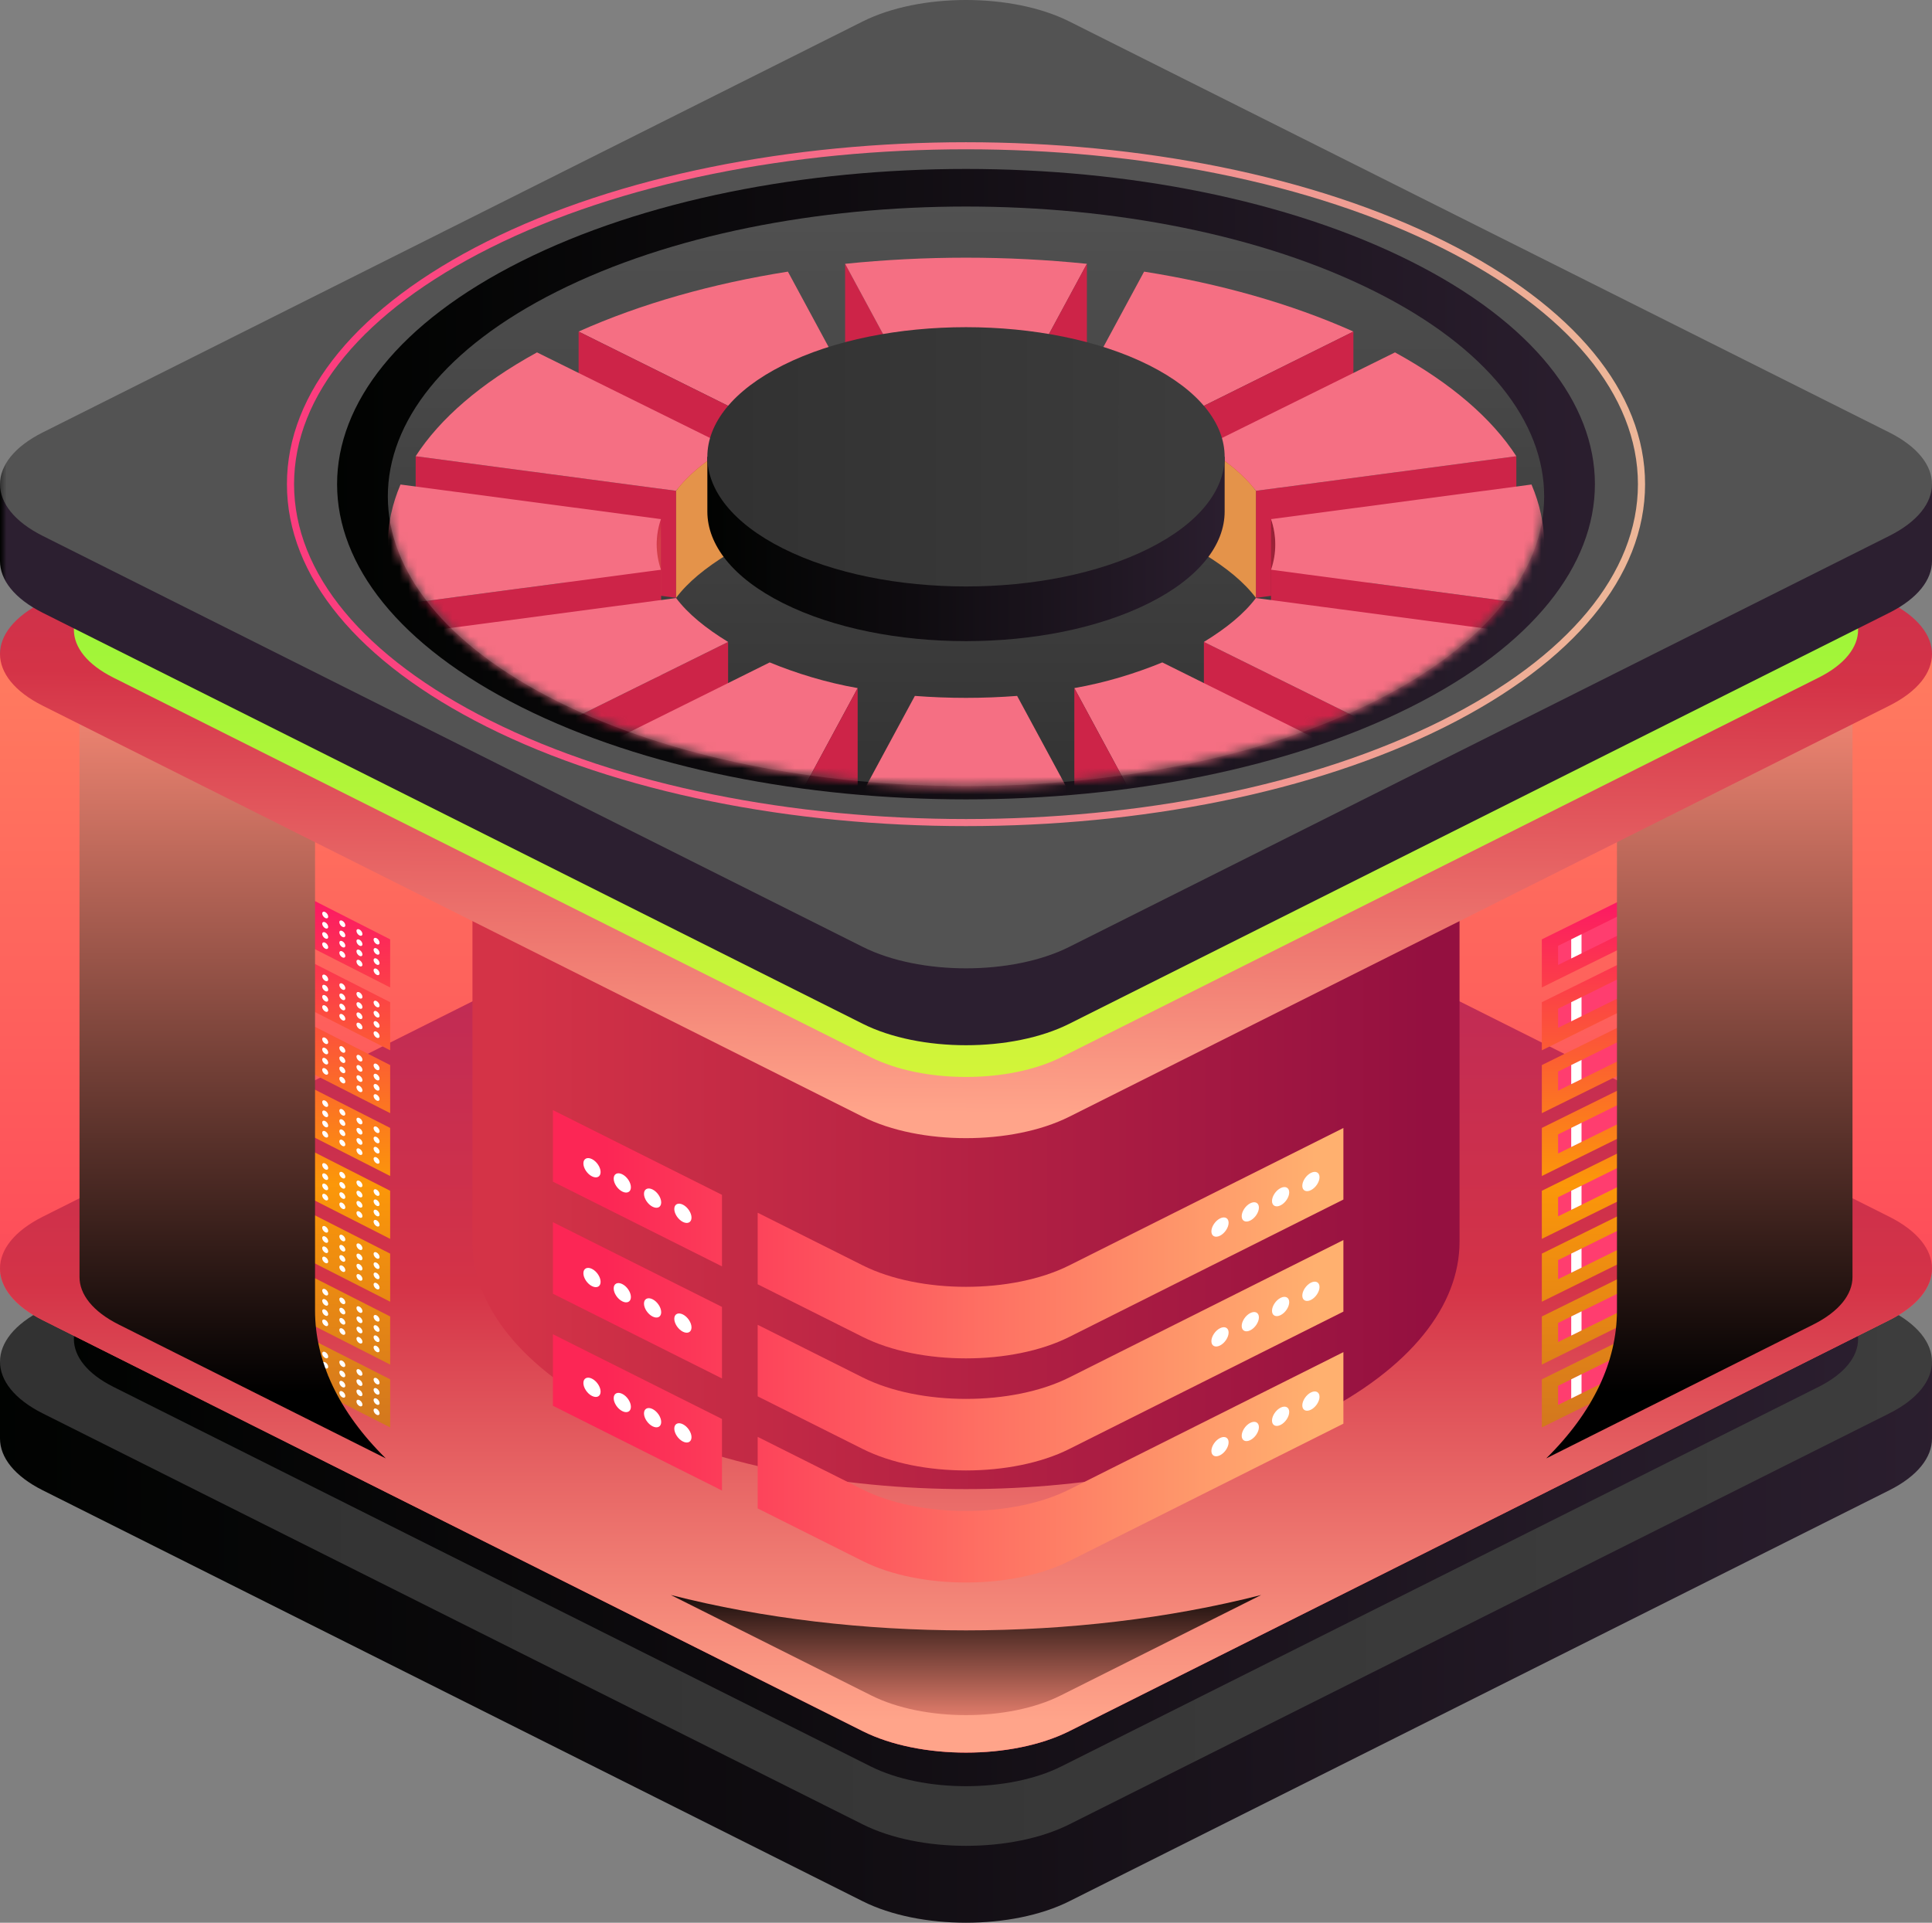 <svg width="220" height="219" viewBox="0 0 220 219" fill="none" xmlns="http://www.w3.org/2000/svg">
<rect x="0" y="0" width="220" height="219" fill="#808080" stroke="none"/>
<g clip-path="url(#clip0_20_1794)">
<path d="M0 155.095V163.853C0 165.987 1.623 168.12 4.87 169.748L98.242 216.558C104.736 219.814 115.264 219.814 121.758 216.558L215.13 169.748C218.377 168.12 220 165.987 220 163.853V155.095H0Z" fill="url(#paint0_linear_20_1794)"/>
<path d="M215.13 160.99L121.758 207.8C115.264 211.056 104.736 211.056 98.242 207.8L4.87 160.99C-1.623 157.734 -1.623 152.456 4.87 149.2L98.242 102.39C104.736 99.134 115.264 99.134 121.758 102.39L215.13 149.2C221.623 152.456 221.623 157.734 215.13 160.99Z" fill="url(#paint1_linear_20_1794)"/>
<path d="M207.088 157.965L120.859 201.195C114.862 204.201 105.138 204.201 99.141 201.195L12.912 157.965C6.915 154.958 6.915 150.083 12.912 147.077L99.141 103.847C105.138 100.84 114.862 100.84 120.859 103.847L207.088 147.077C213.085 150.083 213.085 154.958 207.088 157.965Z" fill="url(#paint2_linear_20_1794)"/>
<path d="M0 74.49V144.478C0 146.612 1.623 148.745 4.87 150.373L98.242 197.183C104.736 200.439 115.264 200.439 121.758 197.183L215.13 150.373C218.377 148.745 220 146.612 220 144.478V74.49H0Z" fill="url(#paint3_linear_20_1794)"/>
<path d="M215.13 150.373L121.758 197.183C115.264 200.439 104.736 200.439 98.242 197.183L4.87 150.373C-1.623 147.117 -1.623 141.839 4.87 138.583L98.242 91.773C104.736 88.517 115.264 88.517 121.758 91.773L215.13 138.583C221.623 141.839 221.623 147.117 215.13 150.373Z" fill="url(#paint4_linear_20_1794)"/>
<path d="M44.429 126.79L18.136 113.411L18.136 107.934L44.429 121.313L44.429 126.79Z" fill="url(#paint5_linear_20_1794)"/>
<path d="M31.664 118.645L19.988 112.704L19.988 110.525L31.664 116.467L31.664 118.645Z" fill="#FF3D6F"/>
<path d="M22.657 114.062L21.482 113.464L21.482 111.285L22.657 111.883L22.657 114.062Z" fill="white"/>
<path d="M35.082 117.214C34.894 117.118 34.742 117.191 34.742 117.377C34.742 117.563 34.894 117.791 35.082 117.886C35.27 117.982 35.422 117.909 35.422 117.723C35.422 117.538 35.27 117.31 35.082 117.214ZM35.082 118.377C34.894 118.281 34.742 118.354 34.742 118.54C34.742 118.726 34.894 118.954 35.082 119.049C35.27 119.145 35.422 119.072 35.422 118.887C35.422 118.701 35.27 118.473 35.082 118.377ZM35.082 119.54C34.894 119.445 34.742 119.518 34.742 119.703C34.742 119.889 34.894 120.117 35.082 120.213C35.27 120.308 35.422 120.235 35.422 120.05C35.422 119.864 35.27 119.636 35.082 119.54ZM35.082 120.704C34.894 120.608 34.742 120.681 34.742 120.866C34.742 121.052 34.894 121.28 35.082 121.376C35.27 121.472 35.422 121.399 35.422 121.213C35.422 121.027 35.27 120.799 35.082 120.704ZM37.032 118.206C36.844 118.11 36.691 118.183 36.691 118.369C36.691 118.555 36.844 118.783 37.032 118.879C37.22 118.974 37.372 118.901 37.372 118.716C37.372 118.53 37.22 118.302 37.032 118.206ZM37.032 121.696C36.844 121.6 36.691 121.673 36.691 121.859C36.691 122.044 36.844 122.272 37.032 122.368C37.22 122.464 37.372 122.391 37.372 122.205C37.372 122.019 37.22 121.791 37.032 121.696ZM37.032 119.369C36.844 119.274 36.691 119.347 36.691 119.532C36.691 119.718 36.844 119.946 37.032 120.042C37.22 120.137 37.372 120.064 37.372 119.879C37.372 119.693 37.22 119.465 37.032 119.369ZM37.032 120.532C36.844 120.437 36.691 120.51 36.691 120.695C36.691 120.881 36.844 121.109 37.032 121.205C37.22 121.301 37.372 121.228 37.372 121.042C37.372 120.856 37.22 120.628 37.032 120.532ZM38.982 122.688C38.794 122.592 38.641 122.665 38.641 122.851C38.641 123.036 38.794 123.265 38.982 123.36C39.17 123.456 39.322 123.383 39.322 123.197C39.322 123.012 39.17 122.783 38.982 122.688ZM38.982 121.525C38.794 121.429 38.641 121.502 38.641 121.688C38.641 121.873 38.794 122.101 38.982 122.197C39.17 122.293 39.322 122.22 39.322 122.034C39.322 121.848 39.17 121.62 38.982 121.525ZM38.981 120.361C38.794 120.266 38.641 120.339 38.641 120.524C38.641 120.71 38.794 120.938 38.981 121.034C39.169 121.13 39.322 121.056 39.322 120.871C39.322 120.685 39.17 120.457 38.981 120.361ZM38.981 119.198C38.794 119.103 38.641 119.176 38.641 119.361C38.641 119.547 38.794 119.775 38.981 119.871C39.169 119.966 39.322 119.893 39.322 119.708C39.322 119.522 39.169 119.294 38.981 119.198ZM40.931 123.68C40.743 123.584 40.591 123.657 40.591 123.843C40.591 124.029 40.743 124.257 40.931 124.352C41.119 124.448 41.272 124.375 41.272 124.189C41.272 124.004 41.119 123.776 40.931 123.68ZM40.931 120.19C40.743 120.095 40.591 120.168 40.591 120.353C40.591 120.539 40.743 120.767 40.931 120.863C41.119 120.958 41.272 120.885 41.272 120.7C41.272 120.514 41.119 120.286 40.931 120.19ZM40.931 122.517C40.743 122.421 40.591 122.494 40.591 122.68C40.591 122.865 40.743 123.093 40.931 123.189C41.119 123.285 41.272 123.212 41.272 123.026C41.272 122.84 41.119 122.612 40.931 122.517ZM40.931 121.353C40.743 121.258 40.591 121.331 40.591 121.516C40.591 121.702 40.743 121.93 40.931 122.026C41.119 122.122 41.272 122.049 41.272 121.863C41.272 121.677 41.119 121.449 40.931 121.353ZM42.881 121.855C43.069 121.951 43.221 121.878 43.221 121.692C43.221 121.506 43.069 121.278 42.881 121.182C42.693 121.087 42.541 121.16 42.541 121.345C42.541 121.531 42.693 121.759 42.881 121.855ZM42.881 122.346C42.693 122.25 42.541 122.323 42.541 122.509C42.541 122.694 42.693 122.922 42.881 123.018C43.069 123.114 43.222 123.041 43.222 122.855C43.222 122.669 43.069 122.441 42.881 122.346ZM42.881 124.672C42.693 124.576 42.541 124.649 42.541 124.835C42.541 125.021 42.693 125.249 42.881 125.345C43.069 125.44 43.222 125.367 43.222 125.182C43.222 124.996 43.069 124.768 42.881 124.672ZM42.881 123.509C42.693 123.413 42.541 123.486 42.541 123.672C42.541 123.857 42.693 124.086 42.881 124.181C43.069 124.277 43.222 124.204 43.222 124.018C43.222 123.833 43.069 123.604 42.881 123.509Z" fill="white"/>
<path d="M44.429 133.949L18.136 120.57L18.136 115.093L44.429 128.472L44.429 133.949Z" fill="url(#paint6_linear_20_1794)"/>
<path d="M31.664 125.804L19.988 119.863V117.684L31.664 123.626L31.664 125.804Z" fill="#FF3D6F"/>
<path d="M22.657 121.221L21.482 120.623V118.445L22.657 119.042V121.221Z" fill="white"/>
<path d="M35.082 124.373C34.894 124.277 34.742 124.35 34.742 124.536C34.742 124.722 34.894 124.95 35.082 125.046C35.27 125.141 35.422 125.068 35.422 124.883C35.422 124.697 35.27 124.469 35.082 124.373ZM35.082 125.536C34.894 125.441 34.742 125.514 34.742 125.699C34.742 125.885 34.894 126.113 35.082 126.209C35.27 126.305 35.422 126.231 35.422 126.046C35.422 125.86 35.27 125.632 35.082 125.536ZM35.082 126.7C34.894 126.604 34.742 126.677 34.742 126.863C34.742 127.048 34.894 127.276 35.082 127.372C35.27 127.468 35.423 127.395 35.423 127.209C35.423 127.023 35.27 126.795 35.082 126.7ZM35.082 127.863C34.894 127.767 34.742 127.84 34.742 128.026C34.742 128.211 34.894 128.439 35.082 128.535C35.27 128.631 35.423 128.558 35.423 128.372C35.423 128.187 35.27 127.958 35.082 127.863ZM37.032 125.365C36.844 125.27 36.691 125.343 36.691 125.528C36.691 125.714 36.844 125.942 37.032 126.038C37.22 126.133 37.372 126.06 37.372 125.875C37.372 125.689 37.22 125.461 37.032 125.365ZM37.032 128.855C36.844 128.759 36.691 128.832 36.691 129.018C36.691 129.203 36.844 129.432 37.032 129.527C37.22 129.623 37.372 129.55 37.372 129.364C37.372 129.179 37.22 128.95 37.032 128.855ZM37.032 126.528C36.844 126.433 36.691 126.506 36.691 126.691C36.691 126.877 36.844 127.105 37.032 127.201C37.22 127.297 37.372 127.224 37.372 127.038C37.372 126.852 37.22 126.624 37.032 126.528ZM37.032 127.692C36.844 127.596 36.691 127.669 36.691 127.855C36.691 128.04 36.844 128.268 37.032 128.364C37.22 128.46 37.372 128.387 37.372 128.201C37.372 128.016 37.22 127.787 37.032 127.692ZM38.982 129.847C38.794 129.751 38.641 129.824 38.641 130.01C38.641 130.196 38.794 130.424 38.982 130.519C39.17 130.615 39.322 130.542 39.322 130.356C39.322 130.171 39.17 129.943 38.982 129.847ZM38.982 128.684C38.794 128.588 38.641 128.661 38.641 128.847C38.641 129.032 38.794 129.261 38.982 129.356C39.17 129.452 39.322 129.379 39.322 129.193C39.322 129.008 39.17 128.779 38.982 128.684ZM38.982 127.521C38.794 127.425 38.641 127.498 38.641 127.684C38.641 127.869 38.794 128.097 38.982 128.193C39.17 128.289 39.322 128.216 39.322 128.03C39.322 127.844 39.17 127.616 38.982 127.521ZM38.982 126.357C38.794 126.262 38.641 126.335 38.641 126.52C38.641 126.706 38.794 126.934 38.982 127.03C39.17 127.126 39.322 127.053 39.322 126.867C39.322 126.681 39.17 126.453 38.982 126.357ZM40.931 130.839C40.743 130.743 40.591 130.816 40.591 131.002C40.591 131.188 40.743 131.416 40.931 131.511C41.119 131.607 41.272 131.534 41.272 131.348C41.272 131.163 41.119 130.935 40.931 130.839ZM40.931 127.35C40.743 127.254 40.591 127.327 40.591 127.513C40.591 127.698 40.743 127.926 40.931 128.022C41.119 128.118 41.272 128.045 41.272 127.859C41.272 127.673 41.12 127.445 40.931 127.35ZM40.931 129.676C40.743 129.58 40.591 129.653 40.591 129.839C40.591 130.025 40.743 130.253 40.931 130.348C41.119 130.444 41.272 130.371 41.272 130.185C41.272 130 41.12 129.772 40.931 129.676ZM40.931 128.513C40.743 128.417 40.591 128.49 40.591 128.676C40.591 128.861 40.743 129.089 40.931 129.185C41.119 129.281 41.272 129.208 41.272 129.022C41.272 128.836 41.119 128.608 40.931 128.513ZM42.881 129.014C43.069 129.11 43.222 129.037 43.222 128.851C43.222 128.665 43.069 128.437 42.881 128.342C42.693 128.246 42.541 128.319 42.541 128.505C42.541 128.69 42.693 128.918 42.881 129.014ZM42.881 129.505C42.693 129.409 42.541 129.482 42.541 129.668C42.541 129.854 42.693 130.082 42.881 130.177C43.069 130.273 43.222 130.2 43.222 130.014C43.222 129.829 43.069 129.601 42.881 129.505ZM42.881 131.831C42.693 131.736 42.541 131.809 42.541 131.994C42.541 132.18 42.693 132.408 42.881 132.504C43.069 132.599 43.222 132.526 43.222 132.341C43.222 132.155 43.069 131.927 42.881 131.831ZM42.881 130.668C42.693 130.572 42.541 130.645 42.541 130.831C42.541 131.017 42.693 131.245 42.881 131.34C43.069 131.436 43.222 131.363 43.222 131.177C43.222 130.992 43.069 130.764 42.881 130.668Z" fill="white"/>
<path d="M44.429 141.108L18.137 127.729L18.136 122.252L44.429 135.63L44.429 141.108Z" fill="url(#paint7_linear_20_1794)"/>
<path d="M31.664 132.963L19.988 127.022V124.843L31.664 130.784V132.963Z" fill="#FF3D6F"/>
<path d="M22.657 128.38L21.482 127.782V125.604L22.657 126.201V128.38Z" fill="white"/>
<path d="M35.082 131.532C34.894 131.436 34.742 131.509 34.742 131.695C34.742 131.881 34.894 132.109 35.082 132.205C35.27 132.3 35.422 132.227 35.422 132.042C35.422 131.856 35.27 131.628 35.082 131.532ZM35.082 132.695C34.894 132.6 34.742 132.673 34.742 132.858C34.742 133.044 34.894 133.272 35.082 133.368C35.27 133.463 35.423 133.39 35.423 133.205C35.423 133.019 35.27 132.791 35.082 132.695ZM35.082 133.858C34.894 133.763 34.742 133.836 34.742 134.021C34.742 134.207 34.894 134.435 35.082 134.531C35.27 134.627 35.423 134.553 35.423 134.368C35.423 134.182 35.27 133.954 35.082 133.858ZM35.082 135.022C34.894 134.926 34.742 134.999 34.742 135.185C34.742 135.37 34.894 135.598 35.082 135.694C35.27 135.79 35.423 135.717 35.423 135.531C35.423 135.345 35.27 135.117 35.082 135.022ZM37.032 132.524C36.844 132.429 36.691 132.502 36.691 132.687C36.691 132.873 36.844 133.101 37.032 133.197C37.22 133.292 37.372 133.219 37.372 133.034C37.372 132.848 37.22 132.62 37.032 132.524ZM37.032 136.014C36.844 135.918 36.691 135.991 36.691 136.177C36.691 136.362 36.844 136.591 37.032 136.686C37.22 136.782 37.372 136.709 37.372 136.523C37.372 136.338 37.22 136.109 37.032 136.014ZM37.032 133.687C36.844 133.592 36.691 133.665 36.691 133.85C36.691 134.036 36.844 134.264 37.032 134.36C37.22 134.455 37.372 134.382 37.372 134.197C37.372 134.011 37.22 133.783 37.032 133.687ZM37.032 134.851C36.844 134.755 36.691 134.828 36.691 135.014C36.691 135.199 36.844 135.427 37.032 135.523C37.22 135.619 37.372 135.546 37.372 135.36C37.372 135.174 37.22 134.946 37.032 134.851ZM38.982 137.006C38.794 136.91 38.641 136.983 38.641 137.169C38.641 137.355 38.794 137.583 38.982 137.678C39.17 137.774 39.322 137.701 39.322 137.515C39.322 137.33 39.17 137.102 38.982 137.006ZM38.982 135.843C38.794 135.747 38.641 135.82 38.641 136.006C38.641 136.191 38.794 136.419 38.982 136.515C39.17 136.611 39.322 136.538 39.322 136.352C39.322 136.166 39.17 135.938 38.982 135.843ZM38.982 134.679C38.794 134.584 38.641 134.657 38.641 134.842C38.641 135.028 38.794 135.256 38.982 135.352C39.17 135.448 39.322 135.375 39.322 135.189C39.322 135.003 39.17 134.775 38.982 134.679ZM38.982 133.516C38.794 133.421 38.641 133.494 38.641 133.679C38.641 133.865 38.794 134.093 38.982 134.189C39.17 134.284 39.322 134.211 39.322 134.026C39.322 133.84 39.17 133.612 38.982 133.516ZM40.931 137.998C40.743 137.902 40.591 137.975 40.591 138.161C40.591 138.347 40.743 138.575 40.931 138.67C41.12 138.766 41.272 138.693 41.272 138.508C41.272 138.322 41.12 138.094 40.931 137.998ZM40.931 134.508C40.743 134.413 40.591 134.486 40.591 134.671C40.591 134.857 40.743 135.085 40.931 135.181C41.12 135.277 41.272 135.204 41.272 135.018C41.272 134.832 41.12 134.604 40.931 134.508ZM40.931 136.835C40.743 136.739 40.591 136.812 40.591 136.998C40.591 137.183 40.743 137.412 40.931 137.507C41.12 137.603 41.272 137.53 41.272 137.344C41.272 137.159 41.12 136.93 40.931 136.835ZM40.931 135.672C40.743 135.576 40.591 135.649 40.591 135.835C40.591 136.02 40.743 136.248 40.931 136.344C41.12 136.44 41.272 136.367 41.272 136.181C41.272 135.995 41.12 135.767 40.931 135.672ZM42.881 136.173C43.069 136.269 43.222 136.196 43.222 136.01C43.222 135.824 43.069 135.596 42.881 135.501C42.693 135.405 42.541 135.478 42.541 135.664C42.541 135.849 42.693 136.077 42.881 136.173ZM42.881 136.664C42.693 136.568 42.541 136.641 42.541 136.827C42.541 137.012 42.693 137.24 42.881 137.336C43.069 137.432 43.222 137.359 43.222 137.173C43.222 136.987 43.069 136.759 42.881 136.664ZM42.881 138.99C42.693 138.894 42.541 138.967 42.541 139.153C42.541 139.339 42.693 139.567 42.881 139.663C43.069 139.758 43.222 139.685 43.222 139.5C43.222 139.314 43.069 139.086 42.881 138.99ZM42.881 137.827C42.693 137.731 42.541 137.804 42.541 137.99C42.541 138.176 42.693 138.404 42.881 138.499C43.069 138.595 43.222 138.522 43.222 138.336C43.222 138.151 43.069 137.923 42.881 137.827Z" fill="white"/>
<path d="M44.429 148.267L18.137 134.888L18.137 129.411L44.429 142.79L44.429 148.267Z" fill="url(#paint8_linear_20_1794)"/>
<path d="M31.664 140.122L19.988 134.181L19.988 132.002L31.664 137.944L31.664 140.122Z" fill="#FF3D6F"/>
<path d="M22.657 135.539L21.482 134.941L21.482 132.763L22.657 133.361L22.657 135.539Z" fill="white"/>
<path d="M35.082 138.691C34.894 138.595 34.742 138.668 34.742 138.854C34.742 139.04 34.894 139.268 35.082 139.363C35.27 139.459 35.423 139.386 35.423 139.2C35.423 139.015 35.27 138.787 35.082 138.691ZM35.082 139.854C34.894 139.759 34.742 139.832 34.742 140.017C34.742 140.203 34.894 140.431 35.082 140.527C35.27 140.622 35.423 140.549 35.423 140.364C35.423 140.178 35.27 139.95 35.082 139.854ZM35.082 141.017C34.894 140.922 34.742 140.995 34.742 141.18C34.742 141.366 34.894 141.594 35.082 141.69C35.27 141.785 35.423 141.712 35.423 141.527C35.423 141.341 35.27 141.113 35.082 141.017ZM35.082 142.181C34.894 142.085 34.742 142.158 34.742 142.344C34.742 142.529 34.894 142.757 35.082 142.853C35.27 142.949 35.423 142.876 35.423 142.69C35.423 142.504 35.27 142.276 35.082 142.181ZM37.032 139.683C36.844 139.587 36.692 139.66 36.692 139.846C36.692 140.032 36.844 140.26 37.032 140.356C37.22 140.451 37.372 140.378 37.372 140.193C37.372 140.007 37.22 139.779 37.032 139.683ZM37.032 143.173C36.844 143.077 36.692 143.15 36.692 143.336C36.692 143.521 36.844 143.749 37.032 143.845C37.22 143.941 37.372 143.868 37.372 143.682C37.372 143.496 37.22 143.268 37.032 143.173ZM37.032 140.846C36.844 140.751 36.692 140.824 36.692 141.009C36.692 141.195 36.844 141.423 37.032 141.519C37.22 141.614 37.372 141.541 37.372 141.356C37.372 141.17 37.22 140.942 37.032 140.846ZM37.032 142.009C36.844 141.914 36.692 141.987 36.692 142.172C36.692 142.358 36.844 142.586 37.032 142.682C37.22 142.778 37.372 142.705 37.372 142.519C37.372 142.333 37.22 142.105 37.032 142.009ZM38.982 144.165C38.794 144.069 38.641 144.142 38.641 144.328C38.641 144.513 38.794 144.742 38.982 144.837C39.17 144.933 39.322 144.86 39.322 144.674C39.322 144.489 39.17 144.26 38.982 144.165ZM38.982 143.002C38.794 142.906 38.641 142.979 38.641 143.165C38.641 143.35 38.794 143.578 38.982 143.674C39.17 143.77 39.322 143.697 39.322 143.511C39.322 143.325 39.17 143.097 38.982 143.002ZM38.982 141.838C38.794 141.743 38.641 141.816 38.641 142.001C38.641 142.187 38.794 142.415 38.982 142.511C39.17 142.607 39.322 142.534 39.322 142.348C39.322 142.162 39.17 141.934 38.982 141.838ZM38.982 140.675C38.794 140.58 38.641 140.653 38.641 140.838C38.641 141.024 38.794 141.252 38.982 141.348C39.17 141.443 39.322 141.37 39.322 141.185C39.322 140.999 39.17 140.771 38.982 140.675ZM40.932 145.157C40.744 145.061 40.591 145.134 40.591 145.32C40.591 145.506 40.744 145.734 40.932 145.829C41.12 145.925 41.272 145.852 41.272 145.666C41.272 145.481 41.12 145.253 40.932 145.157ZM40.932 141.667C40.744 141.572 40.591 141.645 40.591 141.83C40.591 142.016 40.743 142.244 40.932 142.34C41.12 142.436 41.272 142.363 41.272 142.177C41.272 141.991 41.12 141.763 40.932 141.667ZM40.932 143.994C40.744 143.898 40.591 143.971 40.591 144.157C40.591 144.342 40.744 144.571 40.932 144.666C41.12 144.762 41.272 144.689 41.272 144.503C41.272 144.318 41.12 144.089 40.932 143.994ZM40.932 142.831C40.744 142.735 40.591 142.808 40.591 142.994C40.591 143.179 40.744 143.407 40.932 143.503C41.12 143.599 41.272 143.526 41.272 143.34C41.272 143.154 41.12 142.926 40.932 142.831ZM42.881 143.332C43.069 143.428 43.222 143.355 43.222 143.169C43.222 142.983 43.069 142.755 42.881 142.66C42.693 142.564 42.541 142.637 42.541 142.823C42.541 143.008 42.693 143.236 42.881 143.332ZM42.881 143.823C42.693 143.727 42.541 143.8 42.541 143.986C42.541 144.171 42.693 144.399 42.881 144.495C43.069 144.591 43.222 144.518 43.222 144.332C43.222 144.146 43.069 143.918 42.881 143.823ZM42.881 146.149C42.693 146.053 42.541 146.126 42.541 146.312C42.541 146.498 42.693 146.726 42.881 146.822C43.069 146.917 43.222 146.844 43.222 146.659C43.222 146.473 43.069 146.245 42.881 146.149ZM42.881 144.986C42.693 144.89 42.541 144.963 42.541 145.149C42.541 145.335 42.693 145.563 42.881 145.658C43.069 145.754 43.222 145.681 43.222 145.495C43.222 145.31 43.069 145.082 42.881 144.986Z" fill="white"/>
<path d="M44.429 112.472L18.136 99.093L18.136 93.616L44.429 106.995L44.429 112.472Z" fill="url(#paint9_linear_20_1794)"/>
<path d="M31.664 104.327L19.988 98.386V96.207L31.664 102.148V104.327Z" fill="#FF3D6F"/>
<path d="M22.657 99.744L21.482 99.146V96.968L22.657 97.565V99.744Z" fill="white"/>
<path d="M35.082 102.896C34.894 102.8 34.741 102.873 34.741 103.059C34.741 103.245 34.894 103.473 35.082 103.568C35.27 103.664 35.422 103.591 35.422 103.405C35.422 103.22 35.27 102.992 35.082 102.896ZM35.082 104.059C34.894 103.964 34.741 104.037 34.741 104.222C34.741 104.408 34.894 104.636 35.082 104.732C35.27 104.827 35.422 104.754 35.422 104.569C35.422 104.383 35.27 104.155 35.082 104.059ZM35.082 105.222C34.894 105.127 34.741 105.2 34.741 105.385C34.741 105.571 34.894 105.799 35.082 105.895C35.27 105.991 35.422 105.918 35.422 105.732C35.422 105.546 35.27 105.318 35.082 105.222ZM35.082 106.386C34.894 106.29 34.741 106.363 34.741 106.549C34.741 106.734 34.894 106.962 35.082 107.058C35.27 107.154 35.422 107.081 35.422 106.895C35.422 106.709 35.27 106.481 35.082 106.386ZM37.032 103.888C36.844 103.793 36.691 103.866 36.691 104.051C36.691 104.237 36.843 104.465 37.032 104.561C37.219 104.656 37.372 104.583 37.372 104.398C37.372 104.212 37.22 103.984 37.032 103.888ZM37.032 107.378C36.844 107.282 36.691 107.355 36.691 107.541C36.691 107.726 36.844 107.955 37.032 108.05C37.22 108.146 37.372 108.073 37.372 107.887C37.372 107.702 37.22 107.473 37.032 107.378ZM37.032 105.051C36.844 104.956 36.691 105.029 36.691 105.214C36.691 105.4 36.844 105.628 37.032 105.724C37.219 105.819 37.372 105.746 37.372 105.561C37.372 105.375 37.219 105.147 37.032 105.051ZM37.032 106.215C36.844 106.119 36.691 106.192 36.691 106.378C36.691 106.563 36.843 106.791 37.032 106.887C37.219 106.983 37.372 106.91 37.372 106.724C37.372 106.538 37.22 106.31 37.032 106.215ZM38.981 108.37C38.793 108.274 38.641 108.347 38.641 108.533C38.641 108.719 38.793 108.947 38.981 109.042C39.169 109.138 39.322 109.065 39.322 108.879C39.322 108.694 39.169 108.466 38.981 108.37ZM38.981 107.207C38.793 107.111 38.641 107.184 38.641 107.37C38.641 107.555 38.793 107.783 38.981 107.879C39.169 107.975 39.322 107.902 39.322 107.716C39.322 107.53 39.169 107.302 38.981 107.207ZM38.981 106.044C38.793 105.948 38.641 106.021 38.641 106.207C38.641 106.392 38.793 106.62 38.981 106.716C39.169 106.812 39.322 106.739 39.322 106.553C39.322 106.367 39.169 106.139 38.981 106.044ZM38.981 104.88C38.793 104.785 38.641 104.858 38.641 105.043C38.641 105.229 38.793 105.457 38.981 105.553C39.169 105.649 39.322 105.576 39.322 105.39C39.322 105.204 39.169 104.976 38.981 104.88ZM40.931 109.362C40.743 109.266 40.591 109.339 40.591 109.525C40.591 109.711 40.743 109.939 40.931 110.035C41.119 110.13 41.272 110.057 41.272 109.872C41.272 109.686 41.119 109.458 40.931 109.362ZM40.931 105.872C40.743 105.777 40.591 105.85 40.591 106.035C40.591 106.221 40.743 106.449 40.931 106.545C41.119 106.641 41.272 106.568 41.272 106.382C41.272 106.196 41.119 105.968 40.931 105.872ZM40.931 108.199C40.743 108.103 40.591 108.176 40.591 108.362C40.591 108.547 40.743 108.776 40.931 108.871C41.119 108.967 41.272 108.894 41.272 108.708C41.272 108.523 41.119 108.294 40.931 108.199ZM40.931 107.036C40.743 106.94 40.591 107.013 40.591 107.199C40.591 107.384 40.743 107.612 40.931 107.708C41.119 107.804 41.272 107.731 41.272 107.545C41.272 107.359 41.119 107.131 40.931 107.036ZM42.881 107.537C43.069 107.633 43.221 107.56 43.221 107.374C43.221 107.188 43.069 106.96 42.881 106.865C42.693 106.769 42.541 106.842 42.541 107.028C42.541 107.213 42.693 107.441 42.881 107.537ZM42.881 108.028C42.693 107.932 42.541 108.005 42.541 108.191C42.541 108.376 42.693 108.604 42.881 108.7C43.069 108.796 43.221 108.723 43.221 108.537C43.221 108.351 43.069 108.123 42.881 108.028ZM42.881 110.354C42.693 110.258 42.541 110.331 42.541 110.517C42.541 110.703 42.693 110.931 42.881 111.027C43.069 111.122 43.221 111.049 43.221 110.864C43.221 110.678 43.069 110.45 42.881 110.354ZM42.881 109.191C42.693 109.095 42.541 109.168 42.541 109.354C42.541 109.54 42.693 109.768 42.881 109.863C43.069 109.959 43.221 109.886 43.221 109.7C43.221 109.515 43.069 109.287 42.881 109.191Z" fill="white"/>
<path d="M44.429 119.631L18.136 106.252L18.136 100.775L44.429 114.153L44.429 119.631Z" fill="url(#paint10_linear_20_1794)"/>
<path d="M31.664 111.486L19.988 105.545V103.366L31.664 109.307V111.486Z" fill="#FF3D6F"/>
<path d="M22.657 106.903L21.482 106.305V104.126L22.657 104.724L22.657 106.903Z" fill="white"/>
<path d="M35.082 110.055C34.894 109.959 34.741 110.032 34.741 110.218C34.741 110.404 34.894 110.632 35.082 110.727C35.27 110.823 35.422 110.75 35.422 110.564C35.422 110.379 35.27 110.151 35.082 110.055ZM35.082 111.218C34.894 111.123 34.742 111.196 34.742 111.381C34.742 111.567 34.894 111.795 35.082 111.891C35.27 111.986 35.422 111.913 35.422 111.728C35.422 111.542 35.27 111.314 35.082 111.218ZM35.082 112.381C34.894 112.286 34.742 112.359 34.742 112.544C34.742 112.73 34.894 112.958 35.082 113.054C35.27 113.15 35.422 113.077 35.422 112.891C35.422 112.705 35.27 112.477 35.082 112.381ZM35.082 113.545C34.894 113.449 34.742 113.522 34.742 113.708C34.742 113.893 34.894 114.121 35.082 114.217C35.27 114.313 35.422 114.24 35.422 114.054C35.422 113.868 35.27 113.64 35.082 113.545ZM37.032 111.047C36.844 110.951 36.691 111.024 36.691 111.21C36.691 111.396 36.844 111.624 37.032 111.72C37.22 111.815 37.372 111.742 37.372 111.557C37.372 111.371 37.22 111.143 37.032 111.047ZM37.032 114.537C36.844 114.441 36.691 114.514 36.691 114.7C36.691 114.885 36.844 115.113 37.032 115.209C37.22 115.305 37.372 115.232 37.372 115.046C37.372 114.86 37.22 114.632 37.032 114.537ZM37.032 112.21C36.844 112.115 36.691 112.188 36.691 112.373C36.691 112.559 36.843 112.787 37.032 112.883C37.22 112.978 37.372 112.905 37.372 112.72C37.372 112.534 37.22 112.306 37.032 112.21ZM37.032 113.374C36.844 113.278 36.691 113.351 36.691 113.537C36.691 113.722 36.844 113.95 37.032 114.046C37.22 114.142 37.372 114.069 37.372 113.883C37.372 113.697 37.22 113.469 37.032 113.374ZM38.981 115.529C38.794 115.433 38.641 115.506 38.641 115.692C38.641 115.878 38.794 116.106 38.981 116.201C39.169 116.297 39.322 116.224 39.322 116.038C39.322 115.853 39.17 115.625 38.981 115.529ZM38.981 114.366C38.794 114.27 38.641 114.343 38.641 114.529C38.641 114.714 38.793 114.942 38.981 115.038C39.169 115.134 39.322 115.061 39.322 114.875C39.322 114.689 39.169 114.461 38.981 114.366ZM38.981 113.202C38.794 113.107 38.641 113.18 38.641 113.365C38.641 113.551 38.794 113.779 38.981 113.875C39.169 113.971 39.322 113.898 39.322 113.712C39.322 113.526 39.169 113.298 38.981 113.202ZM38.981 112.039C38.794 111.944 38.641 112.017 38.641 112.202C38.641 112.388 38.794 112.616 38.981 112.712C39.169 112.807 39.322 112.734 39.322 112.549C39.322 112.363 39.169 112.135 38.981 112.039ZM40.931 116.521C40.743 116.425 40.591 116.498 40.591 116.684C40.591 116.87 40.743 117.098 40.931 117.194C41.119 117.289 41.272 117.216 41.272 117.031C41.272 116.845 41.119 116.617 40.931 116.521ZM40.931 113.031C40.743 112.936 40.591 113.009 40.591 113.194C40.591 113.38 40.743 113.608 40.931 113.704C41.119 113.8 41.272 113.727 41.272 113.541C41.272 113.355 41.119 113.127 40.931 113.031ZM40.931 115.358C40.743 115.262 40.591 115.335 40.591 115.521C40.591 115.706 40.743 115.935 40.931 116.03C41.119 116.126 41.272 116.053 41.272 115.867C41.272 115.682 41.119 115.454 40.931 115.358ZM40.931 114.195C40.743 114.099 40.591 114.172 40.591 114.358C40.591 114.543 40.743 114.771 40.931 114.867C41.119 114.963 41.272 114.89 41.272 114.704C41.272 114.518 41.119 114.29 40.931 114.195ZM42.881 114.696C43.069 114.792 43.221 114.719 43.221 114.533C43.221 114.347 43.069 114.119 42.881 114.024C42.693 113.928 42.541 114.001 42.541 114.187C42.541 114.372 42.693 114.6 42.881 114.696ZM42.881 115.187C42.693 115.091 42.541 115.164 42.541 115.35C42.541 115.535 42.693 115.764 42.881 115.859C43.069 115.955 43.221 115.882 43.221 115.696C43.221 115.511 43.069 115.282 42.881 115.187ZM42.881 117.513C42.693 117.417 42.541 117.49 42.541 117.676C42.541 117.862 42.693 118.09 42.881 118.186C43.069 118.281 43.221 118.208 43.221 118.023C43.221 117.837 43.069 117.609 42.881 117.513ZM42.881 116.35C42.693 116.254 42.541 116.327 42.541 116.513C42.541 116.699 42.693 116.927 42.881 117.022C43.069 117.118 43.221 117.045 43.221 116.859C43.221 116.674 43.069 116.446 42.881 116.35Z" fill="white"/>
<path d="M44.429 155.426L18.137 142.047L18.137 136.57L44.429 149.949L44.429 155.426Z" fill="url(#paint11_linear_20_1794)"/>
<path d="M31.664 147.281L19.988 141.34V139.161L31.664 145.103L31.664 147.281Z" fill="#FF3D6F"/>
<path d="M22.657 142.698L21.482 142.1L21.482 139.922L22.657 140.519V142.698Z" fill="white"/>
<path d="M35.082 145.85C34.894 145.755 34.742 145.828 34.742 146.013C34.742 146.199 34.894 146.427 35.082 146.523C35.27 146.618 35.423 146.545 35.423 146.36C35.423 146.174 35.27 145.946 35.082 145.85ZM35.082 147.013C34.894 146.918 34.742 146.991 34.742 147.176C34.742 147.362 34.894 147.59 35.082 147.686C35.27 147.781 35.423 147.708 35.423 147.523C35.423 147.337 35.27 147.109 35.082 147.013ZM35.082 148.177C34.894 148.081 34.742 148.154 34.742 148.34C34.742 148.525 34.894 148.753 35.082 148.849C35.27 148.945 35.423 148.872 35.423 148.686C35.423 148.5 35.27 148.272 35.082 148.177ZM35.082 149.34C34.895 149.244 34.742 149.317 34.742 149.503C34.742 149.688 34.895 149.917 35.082 150.012C35.27 150.108 35.423 150.035 35.423 149.849C35.423 149.664 35.27 149.435 35.082 149.34ZM37.032 146.842C36.844 146.747 36.692 146.82 36.692 147.005C36.692 147.191 36.844 147.419 37.032 147.515C37.22 147.61 37.373 147.537 37.373 147.352C37.373 147.166 37.22 146.938 37.032 146.842ZM37.032 150.332C36.844 150.236 36.692 150.309 36.692 150.495C36.692 150.681 36.844 150.909 37.032 151.004C37.22 151.1 37.373 151.027 37.373 150.841C37.373 150.656 37.22 150.428 37.032 150.332ZM37.032 148.006C36.844 147.91 36.692 147.983 36.692 148.169C36.692 148.354 36.844 148.582 37.032 148.678C37.22 148.774 37.373 148.701 37.373 148.515C37.373 148.329 37.22 148.101 37.032 148.006ZM37.032 149.169C36.844 149.073 36.692 149.146 36.692 149.332C36.692 149.517 36.844 149.745 37.032 149.841C37.22 149.937 37.373 149.864 37.373 149.678C37.373 149.492 37.22 149.264 37.032 149.169ZM38.982 151.324C38.794 151.228 38.642 151.301 38.642 151.487C38.642 151.673 38.794 151.901 38.982 151.996C39.17 152.092 39.322 152.019 39.322 151.833C39.322 151.648 39.17 151.42 38.982 151.324ZM38.982 150.161C38.794 150.065 38.642 150.138 38.642 150.324C38.642 150.51 38.794 150.738 38.982 150.833C39.17 150.929 39.322 150.856 39.322 150.67C39.322 150.485 39.17 150.257 38.982 150.161ZM38.982 148.998C38.794 148.902 38.642 148.975 38.642 149.161C38.642 149.346 38.794 149.574 38.982 149.67C39.17 149.766 39.322 149.693 39.322 149.507C39.322 149.321 39.17 149.093 38.982 148.998ZM38.982 147.835C38.794 147.739 38.642 147.812 38.642 147.998C38.642 148.183 38.794 148.411 38.982 148.507C39.17 148.603 39.322 148.53 39.322 148.344C39.322 148.158 39.17 147.93 38.982 147.835ZM40.932 152.316C40.744 152.221 40.591 152.294 40.591 152.479C40.591 152.665 40.744 152.893 40.932 152.989C41.12 153.084 41.272 153.011 41.272 152.826C41.272 152.64 41.12 152.412 40.932 152.316ZM40.932 148.827C40.744 148.731 40.591 148.804 40.591 148.99C40.591 149.175 40.744 149.403 40.932 149.499C41.12 149.595 41.272 149.522 41.272 149.336C41.272 149.15 41.12 148.922 40.932 148.827ZM40.932 151.153C40.744 151.057 40.591 151.13 40.591 151.316C40.591 151.502 40.744 151.73 40.932 151.825C41.12 151.921 41.272 151.848 41.272 151.662C41.272 151.477 41.12 151.249 40.932 151.153ZM40.932 149.99C40.744 149.894 40.591 149.967 40.591 150.153C40.591 150.338 40.744 150.567 40.932 150.662C41.12 150.758 41.272 150.685 41.272 150.499C41.272 150.314 41.12 150.085 40.932 149.99ZM42.882 150.491C43.069 150.587 43.222 150.514 43.222 150.328C43.222 150.143 43.07 149.914 42.882 149.819C42.694 149.723 42.541 149.796 42.541 149.982C42.541 150.167 42.694 150.396 42.882 150.491ZM42.882 150.982C42.694 150.886 42.541 150.959 42.541 151.145C42.541 151.331 42.694 151.559 42.882 151.654C43.069 151.75 43.222 151.677 43.222 151.491C43.222 151.306 43.07 151.078 42.882 150.982ZM42.882 153.308C42.694 153.213 42.541 153.286 42.541 153.471C42.541 153.657 42.694 153.885 42.882 153.981C43.069 154.076 43.222 154.003 43.222 153.818C43.222 153.632 43.07 153.404 42.882 153.308ZM42.882 152.145C42.694 152.049 42.541 152.122 42.541 152.308C42.541 152.494 42.694 152.722 42.882 152.818C43.07 152.913 43.222 152.84 43.222 152.655C43.222 152.469 43.069 152.241 42.882 152.145Z" fill="white"/>
<path d="M44.429 162.585L18.137 149.206L18.137 143.729L44.429 157.108L44.429 162.585Z" fill="url(#paint12_linear_20_1794)"/>
<path d="M31.664 154.44L19.988 148.499V146.32L31.664 152.261V154.44Z" fill="#FF3D6F"/>
<path d="M22.657 149.857L21.482 149.259V147.081L22.657 147.678V149.857Z" fill="white"/>
<path d="M35.082 153.009C34.895 152.913 34.742 152.986 34.742 153.172C34.742 153.358 34.895 153.586 35.082 153.682C35.27 153.777 35.423 153.704 35.423 153.519C35.423 153.333 35.27 153.105 35.082 153.009ZM35.083 154.172C34.895 154.077 34.742 154.15 34.742 154.335C34.742 154.521 34.895 154.749 35.083 154.845C35.27 154.94 35.423 154.867 35.423 154.682C35.423 154.496 35.27 154.268 35.083 154.172ZM35.083 155.335C34.895 155.24 34.742 155.313 34.742 155.498C34.742 155.684 34.895 155.912 35.083 156.008C35.27 156.104 35.423 156.031 35.423 155.845C35.423 155.659 35.27 155.431 35.083 155.335ZM35.083 156.499C34.895 156.403 34.742 156.476 34.742 156.662C34.742 156.847 34.895 157.075 35.083 157.171C35.27 157.267 35.423 157.194 35.423 157.008C35.423 156.822 35.27 156.594 35.083 156.499ZM37.032 154.001C36.844 153.906 36.692 153.979 36.692 154.164C36.692 154.35 36.844 154.578 37.032 154.674C37.22 154.769 37.373 154.696 37.373 154.511C37.373 154.325 37.22 154.097 37.032 154.001ZM37.032 157.491C36.844 157.395 36.692 157.468 36.692 157.654C36.692 157.839 36.844 158.068 37.032 158.163C37.22 158.259 37.373 158.186 37.373 158C37.373 157.815 37.22 157.586 37.032 157.491ZM37.032 155.164C36.844 155.069 36.692 155.142 36.692 155.327C36.692 155.513 36.844 155.741 37.032 155.837C37.22 155.932 37.373 155.859 37.373 155.674C37.373 155.488 37.22 155.26 37.032 155.164ZM37.032 156.328C36.844 156.232 36.692 156.305 36.692 156.491C36.692 156.676 36.844 156.904 37.032 157C37.22 157.096 37.373 157.023 37.373 156.837C37.373 156.651 37.22 156.423 37.032 156.328ZM38.982 158.483C38.794 158.387 38.642 158.46 38.642 158.646C38.642 158.832 38.794 159.06 38.982 159.155C39.17 159.251 39.322 159.178 39.322 158.992C39.322 158.807 39.17 158.579 38.982 158.483ZM38.982 157.32C38.794 157.224 38.642 157.297 38.642 157.483C38.642 157.668 38.794 157.896 38.982 157.992C39.17 158.088 39.322 158.015 39.322 157.829C39.322 157.643 39.17 157.415 38.982 157.32ZM38.982 156.157C38.794 156.061 38.642 156.134 38.642 156.32C38.642 156.505 38.794 156.733 38.982 156.829C39.17 156.925 39.322 156.852 39.322 156.666C39.322 156.48 39.17 156.252 38.982 156.157ZM38.982 154.993C38.794 154.898 38.642 154.971 38.642 155.156C38.642 155.342 38.794 155.57 38.982 155.666C39.17 155.761 39.322 155.688 39.322 155.503C39.322 155.317 39.17 155.089 38.982 154.993ZM40.932 159.475C40.744 159.379 40.591 159.452 40.591 159.638C40.591 159.824 40.744 160.052 40.932 160.147C41.12 160.243 41.272 160.17 41.272 159.984C41.272 159.799 41.12 159.571 40.932 159.475ZM40.932 155.986C40.744 155.89 40.591 155.963 40.591 156.149C40.591 156.334 40.744 156.562 40.932 156.658C41.12 156.754 41.272 156.681 41.272 156.495C41.272 156.309 41.12 156.081 40.932 155.986ZM40.932 158.312C40.744 158.216 40.591 158.289 40.591 158.475C40.591 158.661 40.744 158.889 40.932 158.984C41.12 159.08 41.272 159.007 41.272 158.821C41.272 158.636 41.12 158.408 40.932 158.312ZM40.932 157.149C40.744 157.053 40.591 157.126 40.591 157.312C40.591 157.497 40.744 157.725 40.932 157.821C41.12 157.917 41.272 157.844 41.272 157.658C41.272 157.472 41.12 157.244 40.932 157.149ZM42.882 157.65C43.07 157.746 43.222 157.673 43.222 157.487C43.222 157.301 43.07 157.073 42.882 156.978C42.694 156.882 42.541 156.955 42.541 157.141C42.541 157.326 42.694 157.554 42.882 157.65ZM42.882 158.141C42.694 158.045 42.541 158.118 42.541 158.304C42.541 158.49 42.694 158.718 42.882 158.813C43.07 158.909 43.222 158.836 43.222 158.65C43.222 158.465 43.07 158.237 42.882 158.141ZM42.882 160.467C42.694 160.372 42.541 160.445 42.541 160.63C42.541 160.816 42.694 161.044 42.882 161.14C43.07 161.235 43.222 161.162 43.222 160.977C43.222 160.791 43.07 160.563 42.882 160.467ZM42.882 159.304C42.694 159.208 42.541 159.281 42.541 159.467C42.541 159.653 42.694 159.881 42.882 159.976C43.07 160.072 43.222 159.999 43.222 159.813C43.222 159.628 43.07 159.4 42.882 159.304Z" fill="white"/>
<path d="M201.863 113.806L175.571 126.791L175.571 121.313L201.863 108.329L201.863 113.806Z" fill="url(#paint13_linear_20_1794)"/>
<path d="M189.098 118.461L177.422 124.227L177.422 122.048L189.098 116.282V118.461Z" fill="#FF3D6F"/>
<path d="M180.091 122.909L178.916 123.489L178.916 121.31L180.091 120.73L180.091 122.909Z" fill="white"/>
<path d="M192.516 113.602C192.328 113.695 192.176 113.921 192.176 114.107C192.176 114.292 192.328 114.368 192.516 114.275C192.704 114.182 192.857 113.956 192.857 113.771C192.857 113.585 192.704 113.51 192.516 113.602ZM192.516 114.766C192.328 114.858 192.176 115.084 192.176 115.27C192.176 115.456 192.328 115.531 192.516 115.438C192.704 115.345 192.857 115.119 192.857 114.934C192.857 114.748 192.704 114.673 192.516 114.766ZM192.516 115.929C192.328 116.022 192.176 116.247 192.176 116.433C192.176 116.619 192.328 116.694 192.516 116.601C192.704 116.508 192.857 116.283 192.857 116.097C192.857 115.911 192.704 115.836 192.516 115.929ZM192.516 117.092C192.328 117.185 192.176 117.411 192.176 117.596C192.176 117.782 192.328 117.857 192.516 117.764C192.704 117.672 192.857 117.446 192.857 117.26C192.857 117.074 192.704 116.999 192.516 117.092ZM194.466 112.64C194.278 112.732 194.126 112.958 194.126 113.144C194.126 113.33 194.278 113.405 194.466 113.312C194.654 113.219 194.807 112.993 194.807 112.808C194.807 112.622 194.654 112.547 194.466 112.64ZM194.466 116.129C194.278 116.222 194.126 116.448 194.126 116.633C194.126 116.819 194.278 116.894 194.466 116.802C194.654 116.709 194.807 116.483 194.807 116.297C194.807 116.112 194.654 116.036 194.466 116.129ZM194.466 113.803C194.278 113.896 194.126 114.121 194.126 114.307C194.126 114.493 194.278 114.568 194.466 114.475C194.654 114.382 194.807 114.156 194.807 113.971C194.807 113.785 194.654 113.71 194.466 113.803ZM194.466 114.966C194.278 115.059 194.126 115.285 194.126 115.47C194.126 115.656 194.278 115.731 194.466 115.638C194.654 115.546 194.807 115.32 194.807 115.134C194.807 114.948 194.654 114.873 194.466 114.966ZM196.416 115.166C196.228 115.259 196.076 115.485 196.076 115.671C196.076 115.856 196.228 115.932 196.416 115.839C196.604 115.746 196.756 115.52 196.756 115.334C196.756 115.149 196.604 115.073 196.416 115.166ZM196.416 114.003C196.228 114.096 196.076 114.322 196.076 114.507C196.076 114.693 196.228 114.768 196.416 114.675C196.604 114.583 196.756 114.357 196.756 114.171C196.756 113.985 196.604 113.91 196.416 114.003ZM196.416 112.84C196.228 112.933 196.076 113.159 196.076 113.344C196.076 113.53 196.228 113.605 196.416 113.512C196.604 113.419 196.756 113.194 196.756 113.008C196.756 112.822 196.604 112.747 196.416 112.84ZM196.416 111.677C196.228 111.769 196.076 111.995 196.076 112.181C196.076 112.367 196.228 112.442 196.416 112.349C196.604 112.256 196.756 112.03 196.756 111.845C196.756 111.659 196.604 111.584 196.416 111.677ZM198.366 114.203C198.178 114.296 198.025 114.522 198.025 114.708C198.025 114.893 198.178 114.969 198.366 114.876C198.554 114.783 198.706 114.557 198.706 114.371C198.706 114.186 198.554 114.11 198.366 114.203ZM198.366 110.714C198.178 110.807 198.025 111.032 198.025 111.218C198.025 111.404 198.178 111.479 198.366 111.386C198.554 111.293 198.706 111.068 198.706 110.882C198.706 110.696 198.554 110.621 198.366 110.714ZM198.366 113.04C198.178 113.133 198.025 113.359 198.025 113.544C198.025 113.73 198.178 113.805 198.366 113.713C198.554 113.62 198.706 113.394 198.706 113.208C198.706 113.023 198.554 112.947 198.366 113.04ZM198.366 111.877C198.178 111.97 198.025 112.196 198.025 112.381C198.025 112.567 198.178 112.642 198.366 112.549C198.554 112.457 198.706 112.231 198.706 112.045C198.706 111.859 198.554 111.784 198.366 111.877ZM200.315 110.423C200.503 110.331 200.656 110.105 200.656 109.919C200.656 109.733 200.504 109.658 200.315 109.751C200.128 109.844 199.975 110.07 199.975 110.255C199.975 110.441 200.127 110.516 200.315 110.423ZM200.315 110.914C200.128 111.007 199.975 111.233 199.975 111.418C199.975 111.604 200.128 111.679 200.315 111.586C200.503 111.494 200.656 111.268 200.656 111.082C200.656 110.896 200.504 110.821 200.315 110.914ZM200.316 113.24C200.128 113.333 199.975 113.559 199.975 113.745C199.975 113.93 200.128 114.006 200.316 113.913C200.504 113.82 200.656 113.594 200.656 113.409C200.656 113.223 200.504 113.148 200.316 113.24ZM200.316 112.077C200.128 112.17 199.975 112.396 199.975 112.582C199.975 112.767 200.128 112.843 200.316 112.75C200.504 112.657 200.656 112.431 200.656 112.245C200.656 112.06 200.504 111.984 200.316 112.077Z" fill="white"/>
<path d="M201.864 120.965L175.571 133.949L175.571 128.472L201.863 115.488L201.864 120.965Z" fill="url(#paint14_linear_20_1794)"/>
<path d="M189.098 125.62L177.422 131.386L177.422 129.207L189.098 123.441V125.62Z" fill="#FF3D6F"/>
<path d="M180.091 130.068L178.916 130.648L178.916 128.469L180.091 127.889L180.091 130.068Z" fill="white"/>
<path d="M192.516 120.761C192.328 120.854 192.176 121.08 192.176 121.266C192.176 121.451 192.328 121.527 192.516 121.434C192.704 121.341 192.857 121.115 192.857 120.93C192.857 120.744 192.704 120.669 192.516 120.761ZM192.516 121.925C192.328 122.017 192.176 122.243 192.176 122.429C192.176 122.615 192.328 122.69 192.516 122.597C192.704 122.504 192.857 122.278 192.857 122.093C192.857 121.907 192.704 121.832 192.516 121.925ZM192.516 123.088C192.328 123.181 192.176 123.406 192.176 123.592C192.176 123.778 192.328 123.853 192.516 123.76C192.704 123.667 192.857 123.441 192.857 123.256C192.857 123.07 192.704 122.995 192.516 123.088ZM192.517 124.251C192.329 124.344 192.176 124.57 192.176 124.755C192.176 124.941 192.328 125.016 192.517 124.923C192.704 124.831 192.857 124.605 192.857 124.419C192.857 124.233 192.704 124.158 192.517 124.251ZM194.466 119.799C194.278 119.891 194.126 120.117 194.126 120.303C194.126 120.489 194.278 120.564 194.466 120.471C194.654 120.378 194.807 120.152 194.807 119.967C194.807 119.781 194.654 119.706 194.466 119.799ZM194.466 123.288C194.278 123.381 194.126 123.607 194.126 123.792C194.126 123.978 194.278 124.053 194.466 123.961C194.654 123.868 194.807 123.642 194.807 123.456C194.807 123.271 194.654 123.195 194.466 123.288ZM194.466 120.962C194.278 121.055 194.126 121.28 194.126 121.466C194.126 121.652 194.278 121.727 194.466 121.634C194.654 121.541 194.807 121.316 194.807 121.13C194.807 120.944 194.654 120.869 194.466 120.962ZM194.466 122.125C194.278 122.218 194.126 122.444 194.126 122.629C194.126 122.815 194.278 122.89 194.466 122.797C194.654 122.704 194.807 122.479 194.807 122.293C194.807 122.107 194.654 122.032 194.466 122.125ZM196.416 122.325C196.228 122.418 196.076 122.644 196.076 122.83C196.076 123.015 196.228 123.091 196.416 122.998C196.604 122.905 196.756 122.679 196.756 122.493C196.756 122.308 196.604 122.232 196.416 122.325ZM196.416 121.162C196.228 121.255 196.076 121.481 196.076 121.666C196.076 121.852 196.228 121.927 196.416 121.834C196.604 121.742 196.756 121.516 196.756 121.33C196.756 121.144 196.604 121.069 196.416 121.162ZM196.416 119.999C196.228 120.092 196.076 120.318 196.076 120.503C196.076 120.689 196.228 120.764 196.416 120.671C196.604 120.578 196.756 120.353 196.756 120.167C196.756 119.981 196.604 119.906 196.416 119.999ZM196.416 118.836C196.228 118.929 196.076 119.154 196.076 119.34C196.076 119.526 196.228 119.601 196.416 119.508C196.604 119.415 196.756 119.189 196.756 119.004C196.756 118.818 196.604 118.743 196.416 118.836ZM198.366 121.362C198.178 121.455 198.025 121.681 198.025 121.867C198.025 122.052 198.178 122.128 198.366 122.035C198.554 121.942 198.706 121.716 198.706 121.53C198.706 121.345 198.554 121.269 198.366 121.362ZM198.366 117.873C198.178 117.966 198.025 118.191 198.025 118.377C198.025 118.563 198.178 118.638 198.366 118.545C198.554 118.452 198.706 118.227 198.706 118.041C198.706 117.855 198.554 117.78 198.366 117.873ZM198.366 120.199C198.178 120.292 198.025 120.518 198.025 120.703C198.025 120.889 198.178 120.964 198.366 120.872C198.554 120.779 198.706 120.553 198.706 120.367C198.706 120.182 198.554 120.106 198.366 120.199ZM198.366 119.036C198.178 119.129 198.025 119.355 198.025 119.54C198.025 119.726 198.178 119.801 198.366 119.708C198.554 119.616 198.706 119.39 198.706 119.204C198.706 119.018 198.554 118.943 198.366 119.036ZM200.316 117.582C200.504 117.49 200.656 117.264 200.656 117.078C200.656 116.892 200.504 116.817 200.316 116.91C200.128 117.003 199.975 117.229 199.975 117.414C199.975 117.6 200.128 117.675 200.316 117.582ZM200.316 118.073C200.128 118.166 199.975 118.392 199.975 118.577C199.975 118.763 200.128 118.838 200.316 118.745C200.504 118.653 200.656 118.427 200.656 118.241C200.656 118.055 200.504 117.98 200.316 118.073ZM200.316 120.399C200.128 120.492 199.975 120.718 199.975 120.904C199.975 121.089 200.128 121.165 200.316 121.072C200.504 120.979 200.656 120.753 200.656 120.568C200.656 120.382 200.504 120.307 200.316 120.399ZM200.316 119.236C200.128 119.329 199.975 119.555 199.975 119.741C199.975 119.926 200.128 120.002 200.316 119.909C200.504 119.816 200.656 119.59 200.656 119.404C200.656 119.219 200.504 119.143 200.316 119.236Z" fill="white"/>
<path d="M201.864 128.124L175.571 141.108L175.571 135.631L201.864 122.647L201.864 128.124Z" fill="url(#paint15_linear_20_1794)"/>
<path d="M189.098 132.779L177.422 138.545V136.366L189.098 130.6V132.779Z" fill="#FF3D6F"/>
<path d="M180.091 137.227L178.917 137.807V135.628L180.091 135.048V137.227Z" fill="white"/>
<path d="M192.517 127.921C192.329 128.013 192.176 128.239 192.176 128.425C192.176 128.61 192.329 128.686 192.517 128.593C192.705 128.5 192.857 128.274 192.857 128.089C192.857 127.903 192.705 127.828 192.517 127.921ZM192.517 129.084C192.329 129.176 192.176 129.402 192.176 129.588C192.176 129.774 192.329 129.849 192.517 129.756C192.705 129.663 192.857 129.437 192.857 129.252C192.857 129.066 192.705 128.991 192.517 129.084ZM192.517 130.247C192.329 130.34 192.176 130.565 192.176 130.751C192.176 130.937 192.329 131.012 192.517 130.919C192.705 130.826 192.857 130.601 192.857 130.415C192.857 130.229 192.705 130.154 192.517 130.247ZM192.517 131.41C192.329 131.503 192.176 131.729 192.176 131.914C192.176 132.1 192.329 132.175 192.517 132.082C192.705 131.99 192.857 131.764 192.857 131.578C192.857 131.392 192.705 131.317 192.517 131.41ZM194.466 126.958C194.278 127.05 194.126 127.276 194.126 127.462C194.126 127.648 194.278 127.723 194.466 127.63C194.654 127.537 194.807 127.311 194.807 127.126C194.807 126.94 194.654 126.865 194.466 126.958ZM194.466 130.447C194.278 130.54 194.126 130.766 194.126 130.951C194.126 131.137 194.278 131.212 194.466 131.12C194.654 131.027 194.807 130.801 194.807 130.615C194.807 130.43 194.654 130.354 194.466 130.447ZM194.466 128.121C194.278 128.214 194.126 128.439 194.126 128.625C194.126 128.811 194.278 128.886 194.466 128.793C194.654 128.7 194.807 128.475 194.807 128.289C194.807 128.103 194.654 128.028 194.466 128.121ZM194.466 129.284C194.278 129.377 194.126 129.603 194.126 129.788C194.126 129.974 194.278 130.049 194.466 129.956C194.654 129.864 194.807 129.638 194.807 129.452C194.807 129.266 194.654 129.191 194.466 129.284ZM196.416 129.484C196.228 129.577 196.076 129.803 196.076 129.989C196.076 130.174 196.228 130.25 196.416 130.157C196.604 130.064 196.757 129.838 196.757 129.652C196.757 129.467 196.604 129.391 196.416 129.484ZM196.416 128.321C196.228 128.414 196.076 128.64 196.076 128.825C196.076 129.011 196.228 129.086 196.416 128.994C196.604 128.901 196.757 128.675 196.757 128.489C196.757 128.304 196.604 128.228 196.416 128.321ZM196.416 127.158C196.228 127.251 196.076 127.477 196.076 127.662C196.076 127.848 196.228 127.923 196.416 127.83C196.604 127.737 196.757 127.512 196.757 127.326C196.757 127.14 196.604 127.065 196.416 127.158ZM196.416 125.995C196.228 126.088 196.076 126.313 196.076 126.499C196.076 126.685 196.228 126.76 196.416 126.667C196.604 126.574 196.757 126.348 196.757 126.163C196.757 125.977 196.604 125.902 196.416 125.995ZM198.366 128.521C198.178 128.614 198.026 128.84 198.026 129.026C198.026 129.211 198.178 129.287 198.366 129.194C198.554 129.101 198.706 128.875 198.706 128.689C198.706 128.504 198.554 128.429 198.366 128.521ZM198.366 125.032C198.178 125.125 198.026 125.351 198.026 125.536C198.026 125.722 198.178 125.797 198.366 125.704C198.554 125.612 198.706 125.386 198.706 125.2C198.706 125.014 198.554 124.939 198.366 125.032ZM198.366 127.358C198.178 127.451 198.026 127.677 198.026 127.863C198.026 128.048 198.178 128.124 198.366 128.031C198.554 127.938 198.706 127.712 198.706 127.526C198.706 127.341 198.554 127.265 198.366 127.358ZM198.366 126.195C198.178 126.288 198.026 126.514 198.026 126.699C198.026 126.885 198.178 126.96 198.366 126.867C198.554 126.775 198.706 126.549 198.706 126.363C198.706 126.177 198.554 126.102 198.366 126.195ZM200.316 124.741C200.504 124.649 200.656 124.423 200.656 124.237C200.656 124.051 200.504 123.976 200.316 124.069C200.128 124.162 199.975 124.388 199.975 124.573C199.975 124.759 200.128 124.834 200.316 124.741ZM200.316 125.232C200.128 125.325 199.975 125.551 199.975 125.737C199.975 125.922 200.128 125.998 200.316 125.905C200.504 125.812 200.656 125.586 200.656 125.4C200.656 125.215 200.504 125.139 200.316 125.232ZM200.316 127.559C200.128 127.651 199.975 127.877 199.975 128.063C199.975 128.249 200.128 128.324 200.316 128.231C200.504 128.138 200.656 127.912 200.656 127.727C200.656 127.541 200.504 127.466 200.316 127.559ZM200.316 126.395C200.128 126.488 199.975 126.714 199.975 126.9C199.975 127.085 200.128 127.161 200.316 127.068C200.504 126.975 200.656 126.749 200.656 126.563C200.656 126.378 200.504 126.302 200.316 126.395Z" fill="white"/>
<path d="M201.864 135.283L175.571 148.267L175.571 142.79L201.864 129.806L201.864 135.283Z" fill="url(#paint16_linear_20_1794)"/>
<path d="M189.098 139.938L177.423 145.703L177.423 143.525L189.098 137.759V139.938Z" fill="#FF3D6F"/>
<path d="M180.092 144.385L178.917 144.966V142.787L180.092 142.207V144.385Z" fill="white"/>
<path d="M192.517 135.079C192.329 135.172 192.176 135.398 192.176 135.584C192.176 135.769 192.329 135.845 192.517 135.752C192.705 135.659 192.857 135.433 192.857 135.247C192.857 135.062 192.705 134.986 192.517 135.079ZM192.517 136.242C192.329 136.335 192.176 136.561 192.176 136.747C192.176 136.932 192.329 137.008 192.517 136.915C192.705 136.822 192.857 136.596 192.857 136.41C192.857 136.225 192.705 136.15 192.517 136.242ZM192.517 137.406C192.329 137.498 192.176 137.724 192.176 137.91C192.176 138.096 192.329 138.171 192.517 138.078C192.705 137.985 192.857 137.759 192.857 137.574C192.857 137.388 192.705 137.313 192.517 137.406ZM192.517 138.569C192.329 138.662 192.176 138.887 192.176 139.073C192.176 139.259 192.329 139.334 192.517 139.241C192.705 139.148 192.857 138.923 192.857 138.737C192.857 138.551 192.705 138.476 192.517 138.569ZM194.466 134.116C194.278 134.209 194.126 134.435 194.126 134.621C194.126 134.806 194.278 134.882 194.466 134.789C194.655 134.696 194.807 134.47 194.807 134.285C194.807 134.099 194.654 134.024 194.466 134.116ZM194.466 137.606C194.278 137.699 194.126 137.925 194.126 138.11C194.126 138.296 194.278 138.371 194.466 138.278C194.654 138.186 194.807 137.96 194.807 137.774C194.807 137.588 194.655 137.513 194.466 137.606ZM194.466 135.28C194.278 135.372 194.126 135.598 194.126 135.784C194.126 135.97 194.278 136.045 194.466 135.952C194.654 135.859 194.807 135.633 194.807 135.448C194.807 135.262 194.655 135.187 194.466 135.28ZM194.466 136.443C194.278 136.536 194.126 136.761 194.126 136.947C194.126 137.133 194.278 137.208 194.466 137.115C194.654 137.022 194.807 136.796 194.807 136.611C194.807 136.425 194.654 136.35 194.466 136.443ZM196.416 136.643C196.228 136.736 196.076 136.962 196.076 137.147C196.076 137.333 196.228 137.408 196.416 137.315C196.604 137.223 196.757 136.997 196.757 136.811C196.757 136.625 196.604 136.55 196.416 136.643ZM196.416 135.48C196.228 135.573 196.076 135.799 196.076 135.984C196.076 136.17 196.228 136.245 196.416 136.152C196.604 136.059 196.757 135.834 196.757 135.648C196.757 135.462 196.604 135.387 196.416 135.48ZM196.416 134.317C196.228 134.409 196.076 134.635 196.076 134.821C196.076 135.007 196.228 135.082 196.416 134.989C196.604 134.896 196.757 134.67 196.757 134.485C196.757 134.299 196.604 134.224 196.416 134.317ZM196.416 133.154C196.228 133.246 196.076 133.472 196.076 133.658C196.076 133.843 196.228 133.919 196.416 133.826C196.604 133.733 196.757 133.507 196.757 133.322C196.757 133.136 196.604 133.061 196.416 133.154ZM198.366 135.68C198.178 135.773 198.026 135.999 198.026 136.184C198.026 136.37 198.178 136.445 198.366 136.353C198.554 136.26 198.707 136.034 198.707 135.848C198.707 135.663 198.554 135.587 198.366 135.68ZM198.366 132.191C198.178 132.283 198.026 132.509 198.026 132.695C198.026 132.881 198.178 132.956 198.366 132.863C198.554 132.77 198.706 132.544 198.706 132.359C198.706 132.173 198.554 132.098 198.366 132.191ZM198.366 134.517C198.178 134.61 198.026 134.836 198.026 135.021C198.026 135.207 198.178 135.282 198.366 135.189C198.554 135.097 198.707 134.871 198.707 134.685C198.707 134.499 198.554 134.424 198.366 134.517ZM198.366 133.354C198.178 133.447 198.026 133.672 198.026 133.858C198.026 134.044 198.178 134.119 198.366 134.026C198.554 133.933 198.706 133.708 198.706 133.522C198.706 133.336 198.554 133.261 198.366 133.354ZM200.316 131.9C200.504 131.807 200.656 131.582 200.656 131.396C200.656 131.21 200.504 131.135 200.316 131.228C200.128 131.321 199.975 131.546 199.975 131.732C199.975 131.918 200.128 131.993 200.316 131.9ZM200.316 132.391C200.128 132.484 199.975 132.71 199.975 132.895C199.975 133.081 200.128 133.156 200.316 133.063C200.504 132.97 200.656 132.745 200.656 132.559C200.656 132.373 200.504 132.298 200.316 132.391ZM200.316 134.717C200.128 134.81 199.975 135.036 199.975 135.222C199.975 135.407 200.128 135.483 200.316 135.39C200.504 135.297 200.656 135.071 200.656 134.885C200.656 134.7 200.504 134.624 200.316 134.717ZM200.316 133.554C200.128 133.647 199.975 133.873 199.975 134.058C199.975 134.244 200.128 134.319 200.316 134.227C200.504 134.134 200.656 133.908 200.656 133.722C200.656 133.537 200.504 133.461 200.316 133.554Z" fill="white"/>
<path d="M201.863 99.488L175.571 112.472L175.57 106.995L201.863 94.011L201.863 99.488Z" fill="url(#paint17_linear_20_1794)"/>
<path d="M189.098 104.143L177.422 109.909V107.73L189.098 101.964V104.143Z" fill="#FF3D6F"/>
<path d="M180.091 108.591L178.916 109.171L178.916 106.992L180.091 106.412L180.091 108.591Z" fill="white"/>
<path d="M192.516 99.285C192.328 99.377 192.176 99.603 192.176 99.789C192.176 99.975 192.328 100.05 192.516 99.957C192.704 99.864 192.857 99.638 192.857 99.453C192.857 99.267 192.704 99.192 192.516 99.285ZM192.516 100.448C192.328 100.541 192.176 100.766 192.176 100.952C192.176 101.138 192.328 101.213 192.516 101.12C192.704 101.027 192.857 100.801 192.857 100.616C192.857 100.43 192.704 100.355 192.516 100.448ZM192.516 101.611C192.328 101.704 192.176 101.93 192.176 102.115C192.176 102.301 192.328 102.376 192.516 102.283C192.704 102.191 192.857 101.965 192.857 101.779C192.857 101.593 192.704 101.518 192.516 101.611ZM192.516 102.774C192.328 102.867 192.176 103.093 192.176 103.278C192.176 103.464 192.328 103.539 192.516 103.447C192.704 103.354 192.857 103.128 192.857 102.942C192.857 102.757 192.704 102.681 192.516 102.774ZM194.466 98.322C194.278 98.415 194.126 98.64 194.126 98.826C194.126 99.012 194.278 99.087 194.466 98.994C194.654 98.901 194.806 98.675 194.806 98.49C194.806 98.304 194.654 98.229 194.466 98.322ZM194.466 101.811C194.278 101.904 194.126 102.13 194.126 102.316C194.126 102.501 194.278 102.576 194.466 102.484C194.654 102.391 194.806 102.165 194.806 101.979C194.806 101.794 194.654 101.718 194.466 101.811ZM194.466 99.485C194.278 99.578 194.126 99.803 194.126 99.989C194.126 100.175 194.278 100.25 194.466 100.157C194.654 100.064 194.806 99.839 194.806 99.653C194.806 99.467 194.654 99.392 194.466 99.485ZM194.466 100.648C194.278 100.741 194.126 100.967 194.126 101.152C194.126 101.338 194.278 101.413 194.466 101.32C194.654 101.228 194.806 101.002 194.806 100.816C194.806 100.63 194.654 100.555 194.466 100.648ZM196.416 100.848C196.228 100.941 196.075 101.167 196.075 101.353C196.075 101.538 196.228 101.614 196.416 101.521C196.604 101.428 196.756 101.202 196.756 101.016C196.756 100.831 196.604 100.755 196.416 100.848ZM196.416 99.685C196.228 99.778 196.075 100.004 196.075 100.189C196.075 100.375 196.228 100.45 196.416 100.358C196.604 100.265 196.756 100.039 196.756 99.853C196.756 99.668 196.604 99.592 196.416 99.685ZM196.416 98.522C196.228 98.615 196.075 98.841 196.075 99.026C196.075 99.212 196.228 99.287 196.416 99.194C196.604 99.102 196.756 98.876 196.756 98.69C196.756 98.504 196.604 98.429 196.416 98.522ZM196.416 97.359C196.228 97.452 196.075 97.677 196.075 97.863C196.075 98.049 196.228 98.124 196.416 98.031C196.604 97.939 196.756 97.713 196.756 97.527C196.756 97.341 196.604 97.266 196.416 97.359ZM198.366 99.885C198.178 99.978 198.025 100.204 198.025 100.39C198.025 100.575 198.178 100.651 198.366 100.558C198.554 100.465 198.706 100.239 198.706 100.054C198.706 99.868 198.554 99.793 198.366 99.885ZM198.366 96.396C198.178 96.489 198.025 96.715 198.025 96.9C198.025 97.086 198.178 97.161 198.366 97.068C198.554 96.975 198.706 96.75 198.706 96.564C198.706 96.378 198.554 96.303 198.366 96.396ZM198.366 98.722C198.178 98.815 198.025 99.041 198.025 99.227C198.025 99.412 198.178 99.487 198.366 99.395C198.554 99.302 198.706 99.076 198.706 98.89C198.706 98.705 198.554 98.629 198.366 98.722ZM198.366 97.559C198.178 97.652 198.025 97.878 198.025 98.064C198.025 98.249 198.178 98.325 198.366 98.232C198.554 98.139 198.706 97.913 198.706 97.727C198.706 97.542 198.554 97.466 198.366 97.559ZM200.315 96.106C200.503 96.013 200.656 95.787 200.656 95.601C200.656 95.416 200.503 95.34 200.315 95.433C200.127 95.526 199.975 95.752 199.975 95.937C199.975 96.123 200.127 96.198 200.315 96.106ZM200.315 96.596C200.127 96.689 199.975 96.915 199.975 97.101C199.975 97.286 200.127 97.362 200.315 97.269C200.503 97.176 200.656 96.95 200.656 96.764C200.656 96.579 200.503 96.503 200.315 96.596ZM200.315 98.923C200.127 99.015 199.975 99.241 199.975 99.427C199.975 99.613 200.127 99.688 200.315 99.595C200.503 99.502 200.656 99.276 200.656 99.091C200.656 98.905 200.503 98.83 200.315 98.923ZM200.315 97.759C200.127 97.852 199.975 98.078 199.975 98.264C199.975 98.449 200.127 98.525 200.315 98.432C200.503 98.339 200.656 98.113 200.656 97.928C200.656 97.742 200.503 97.667 200.315 97.759Z" fill="white"/>
<path d="M201.863 106.647L175.571 119.632L175.571 114.154L201.863 101.17L201.863 106.647Z" fill="url(#paint18_linear_20_1794)"/>
<path d="M189.098 111.302L177.422 117.068V114.889L189.098 109.123V111.302Z" fill="#FF3D6F"/>
<path d="M180.091 115.75L178.916 116.33V114.151L180.091 113.571V115.75Z" fill="white"/>
<path d="M192.516 106.444C192.328 106.536 192.176 106.762 192.176 106.948C192.176 107.134 192.328 107.209 192.516 107.116C192.704 107.023 192.857 106.797 192.857 106.612C192.857 106.426 192.704 106.351 192.516 106.444ZM192.516 107.607C192.328 107.699 192.176 107.925 192.176 108.111C192.176 108.297 192.328 108.372 192.516 108.279C192.704 108.186 192.857 107.96 192.857 107.775C192.857 107.589 192.704 107.514 192.516 107.607ZM192.516 108.77C192.328 108.863 192.176 109.089 192.176 109.274C192.176 109.46 192.328 109.535 192.516 109.442C192.704 109.349 192.857 109.124 192.857 108.938C192.857 108.752 192.704 108.677 192.516 108.77ZM192.516 109.933C192.328 110.026 192.176 110.252 192.176 110.437C192.176 110.623 192.328 110.698 192.516 110.605C192.704 110.513 192.857 110.287 192.857 110.101C192.857 109.915 192.704 109.84 192.516 109.933ZM194.466 105.481C194.278 105.573 194.126 105.799 194.126 105.985C194.126 106.171 194.278 106.246 194.466 106.153C194.654 106.06 194.806 105.834 194.806 105.649C194.806 105.463 194.654 105.388 194.466 105.481ZM194.466 108.97C194.278 109.063 194.126 109.289 194.126 109.475C194.126 109.66 194.278 109.736 194.466 109.643C194.654 109.55 194.806 109.324 194.806 109.138C194.806 108.953 194.654 108.877 194.466 108.97ZM194.466 106.644C194.278 106.737 194.126 106.963 194.126 107.148C194.126 107.334 194.278 107.409 194.466 107.316C194.654 107.224 194.806 106.998 194.806 106.812C194.806 106.626 194.654 106.551 194.466 106.644ZM194.466 107.807C194.278 107.9 194.126 108.126 194.126 108.311C194.126 108.497 194.278 108.572 194.466 108.479C194.654 108.387 194.806 108.161 194.806 107.975C194.806 107.789 194.654 107.714 194.466 107.807ZM196.416 108.007C196.228 108.1 196.075 108.326 196.075 108.512C196.075 108.697 196.228 108.773 196.416 108.68C196.604 108.587 196.756 108.361 196.756 108.175C196.756 107.99 196.604 107.914 196.416 108.007ZM196.416 106.844C196.228 106.937 196.075 107.163 196.075 107.348C196.075 107.534 196.228 107.609 196.416 107.517C196.604 107.424 196.756 107.198 196.756 107.012C196.756 106.827 196.604 106.751 196.416 106.844ZM196.416 105.681C196.228 105.774 196.075 106 196.075 106.185C196.075 106.371 196.228 106.446 196.416 106.353C196.604 106.261 196.756 106.035 196.756 105.849C196.756 105.663 196.604 105.588 196.416 105.681ZM196.416 104.518C196.228 104.611 196.075 104.836 196.075 105.022C196.075 105.208 196.228 105.283 196.416 105.19C196.604 105.097 196.756 104.872 196.756 104.686C196.756 104.5 196.604 104.425 196.416 104.518ZM198.366 107.044C198.178 107.137 198.025 107.363 198.025 107.549C198.025 107.734 198.178 107.81 198.366 107.717C198.554 107.624 198.706 107.398 198.706 107.213C198.706 107.027 198.554 106.952 198.366 107.044ZM198.366 103.555C198.178 103.648 198.025 103.874 198.025 104.059C198.025 104.245 198.178 104.32 198.366 104.227C198.554 104.135 198.706 103.909 198.706 103.723C198.706 103.537 198.554 103.462 198.366 103.555ZM198.366 105.881C198.178 105.974 198.025 106.2 198.025 106.386C198.025 106.571 198.178 106.647 198.366 106.554C198.554 106.461 198.706 106.235 198.706 106.049C198.706 105.864 198.554 105.788 198.366 105.881ZM198.366 104.718C198.178 104.811 198.025 105.037 198.025 105.222C198.025 105.408 198.178 105.483 198.366 105.391C198.554 105.298 198.706 105.072 198.706 104.886C198.706 104.701 198.554 104.625 198.366 104.718ZM200.315 103.264C200.503 103.172 200.656 102.946 200.656 102.76C200.656 102.574 200.503 102.499 200.315 102.592C200.127 102.685 199.975 102.911 199.975 103.096C199.975 103.282 200.127 103.357 200.315 103.264ZM200.315 103.755C200.127 103.848 199.975 104.074 199.975 104.26C199.975 104.445 200.127 104.521 200.315 104.428C200.503 104.335 200.656 104.109 200.656 103.923C200.656 103.738 200.503 103.662 200.315 103.755ZM200.315 106.082C200.127 106.174 199.975 106.4 199.975 106.586C199.975 106.772 200.127 106.847 200.315 106.754C200.503 106.661 200.656 106.435 200.656 106.25C200.656 106.064 200.503 105.989 200.315 106.082ZM200.315 104.918C200.127 105.011 199.975 105.237 199.975 105.423C199.975 105.608 200.127 105.684 200.315 105.591C200.503 105.498 200.656 105.272 200.656 105.086C200.656 104.901 200.503 104.826 200.315 104.918Z" fill="white"/>
<path d="M201.864 142.442L175.571 155.426L175.571 149.949L201.864 136.965L201.864 142.442Z" fill="url(#paint19_linear_20_1794)"/>
<path d="M189.099 147.096L177.423 152.862L177.423 150.684L189.099 144.918V147.096Z" fill="#FF3D6F"/>
<path d="M180.092 151.544L178.917 152.125L178.917 149.946L180.092 149.366L180.092 151.544Z" fill="white"/>
<path d="M192.517 142.238C192.329 142.331 192.176 142.557 192.176 142.743C192.176 142.928 192.329 143.004 192.517 142.911C192.705 142.818 192.857 142.592 192.857 142.407C192.857 142.221 192.705 142.146 192.517 142.238ZM192.517 143.402C192.329 143.494 192.176 143.72 192.176 143.906C192.176 144.092 192.329 144.167 192.517 144.074C192.705 143.981 192.857 143.755 192.857 143.57C192.857 143.384 192.705 143.309 192.517 143.402ZM192.517 144.565C192.329 144.657 192.176 144.883 192.176 145.069C192.176 145.255 192.329 145.33 192.517 145.237C192.705 145.144 192.857 144.918 192.857 144.733C192.857 144.547 192.705 144.472 192.517 144.565ZM192.517 145.728C192.329 145.821 192.176 146.047 192.176 146.232C192.176 146.418 192.329 146.493 192.517 146.4C192.705 146.308 192.857 146.082 192.857 145.896C192.857 145.71 192.705 145.635 192.517 145.728ZM194.467 141.275C194.279 141.368 194.126 141.594 194.126 141.78C194.126 141.965 194.278 142.041 194.467 141.948C194.655 141.855 194.807 141.629 194.807 141.444C194.807 141.258 194.655 141.183 194.467 141.275ZM194.467 144.765C194.279 144.858 194.126 145.084 194.126 145.269C194.126 145.455 194.279 145.53 194.467 145.437C194.655 145.345 194.807 145.119 194.807 144.933C194.807 144.747 194.655 144.672 194.467 144.765ZM194.467 142.439C194.279 142.531 194.126 142.757 194.126 142.943C194.126 143.129 194.279 143.204 194.467 143.111C194.655 143.018 194.807 142.792 194.807 142.607C194.807 142.421 194.655 142.346 194.467 142.439ZM194.467 143.602C194.279 143.695 194.126 143.921 194.126 144.106C194.126 144.292 194.278 144.367 194.467 144.274C194.655 144.181 194.807 143.956 194.807 143.77C194.807 143.584 194.655 143.509 194.467 143.602ZM196.416 143.802C196.228 143.895 196.076 144.121 196.076 144.306C196.076 144.492 196.228 144.567 196.416 144.475C196.604 144.382 196.757 144.156 196.757 143.97C196.757 143.785 196.604 143.709 196.416 143.802ZM196.416 142.639C196.228 142.732 196.076 142.958 196.076 143.143C196.076 143.329 196.228 143.404 196.416 143.311C196.604 143.219 196.757 142.993 196.757 142.807C196.757 142.621 196.604 142.546 196.416 142.639ZM196.416 141.476C196.228 141.569 196.076 141.794 196.076 141.98C196.076 142.166 196.228 142.241 196.416 142.148C196.604 142.055 196.757 141.829 196.757 141.644C196.757 141.458 196.604 141.383 196.416 141.476ZM196.416 140.313C196.228 140.405 196.076 140.631 196.076 140.817C196.076 141.003 196.228 141.078 196.416 140.985C196.604 140.892 196.757 140.666 196.757 140.481C196.757 140.295 196.604 140.22 196.416 140.313ZM198.366 142.839C198.178 142.932 198.026 143.158 198.026 143.344C198.026 143.529 198.178 143.605 198.366 143.512C198.554 143.419 198.707 143.193 198.707 143.007C198.707 142.822 198.554 142.746 198.366 142.839ZM198.366 139.35C198.178 139.443 198.026 139.668 198.026 139.854C198.026 140.04 198.178 140.115 198.366 140.022C198.554 139.929 198.707 139.704 198.707 139.518C198.707 139.332 198.554 139.257 198.366 139.35ZM198.366 141.676C198.178 141.769 198.026 141.995 198.026 142.18C198.026 142.366 198.178 142.441 198.366 142.349C198.554 142.256 198.707 142.03 198.707 141.844C198.707 141.659 198.554 141.583 198.366 141.676ZM198.366 140.513C198.178 140.606 198.026 140.832 198.026 141.017C198.026 141.203 198.178 141.278 198.366 141.185C198.554 141.092 198.707 140.867 198.707 140.681C198.707 140.495 198.554 140.42 198.366 140.513ZM200.316 139.059C200.504 138.967 200.656 138.741 200.656 138.555C200.656 138.369 200.504 138.294 200.316 138.387C200.128 138.48 199.975 138.706 199.975 138.891C199.975 139.077 200.128 139.152 200.316 139.059ZM200.316 139.55C200.128 139.643 199.975 139.869 199.975 140.054C199.975 140.24 200.128 140.315 200.316 140.223C200.504 140.13 200.656 139.904 200.656 139.718C200.656 139.533 200.504 139.457 200.316 139.55ZM200.316 141.876C200.128 141.969 199.976 142.195 199.976 142.381C199.976 142.566 200.128 142.642 200.316 142.549C200.504 142.456 200.656 142.23 200.656 142.045C200.656 141.859 200.504 141.784 200.316 141.876ZM200.316 140.713C200.128 140.806 199.976 141.032 199.976 141.218C199.976 141.403 200.128 141.478 200.316 141.386C200.504 141.293 200.656 141.067 200.656 140.881C200.656 140.696 200.504 140.62 200.316 140.713Z" fill="white"/>
<path d="M201.864 149.601L175.571 162.585L175.571 157.108L201.864 144.124L201.864 149.601Z" fill="url(#paint20_linear_20_1794)"/>
<path d="M189.099 154.256L177.423 160.021V157.843L189.099 152.077V154.256Z" fill="#FF3D6F"/>
<path d="M180.092 158.703L178.917 159.284L178.917 157.105L180.092 156.525V158.703Z" fill="white"/>
<path d="M192.517 149.397C192.329 149.49 192.176 149.716 192.176 149.901C192.176 150.087 192.329 150.162 192.517 150.07C192.705 149.977 192.857 149.751 192.857 149.565C192.857 149.38 192.705 149.304 192.517 149.397ZM192.517 150.56C192.329 150.653 192.176 150.879 192.176 151.065C192.176 151.25 192.329 151.325 192.517 151.233C192.705 151.14 192.857 150.914 192.857 150.728C192.857 150.543 192.705 150.467 192.517 150.56ZM192.517 151.723C192.329 151.816 192.176 152.042 192.176 152.228C192.176 152.413 192.329 152.489 192.517 152.396C192.705 152.303 192.857 152.077 192.857 151.892C192.857 151.706 192.705 151.631 192.517 151.723ZM192.517 152.887C192.329 152.979 192.176 153.205 192.176 153.391C192.176 153.577 192.329 153.652 192.517 153.559C192.705 153.466 192.857 153.24 192.857 153.055C192.857 152.869 192.705 152.794 192.517 152.887ZM194.467 148.434C194.279 148.527 194.126 148.753 194.126 148.939C194.126 149.124 194.279 149.2 194.467 149.107C194.655 149.014 194.807 148.788 194.807 148.602C194.807 148.417 194.655 148.341 194.467 148.434ZM194.467 151.924C194.279 152.017 194.126 152.242 194.126 152.428C194.126 152.614 194.279 152.689 194.467 152.596C194.655 152.503 194.807 152.278 194.807 152.092C194.807 151.906 194.655 151.831 194.467 151.924ZM194.467 149.597C194.279 149.69 194.126 149.916 194.126 150.102C194.126 150.287 194.279 150.363 194.467 150.27C194.655 150.177 194.807 149.951 194.807 149.765C194.807 149.58 194.655 149.505 194.467 149.597ZM194.467 150.761C194.279 150.853 194.126 151.079 194.126 151.265C194.126 151.451 194.279 151.526 194.467 151.433C194.655 151.34 194.807 151.114 194.807 150.929C194.807 150.743 194.655 150.668 194.467 150.761ZM196.416 150.961C196.228 151.054 196.076 151.279 196.076 151.465C196.076 151.651 196.228 151.726 196.416 151.633C196.604 151.54 196.757 151.315 196.757 151.129C196.757 150.943 196.604 150.868 196.416 150.961ZM196.416 149.798C196.228 149.891 196.076 150.116 196.076 150.302C196.076 150.488 196.228 150.563 196.416 150.47C196.604 150.377 196.757 150.151 196.757 149.966C196.757 149.78 196.604 149.705 196.416 149.798ZM196.416 148.634C196.228 148.727 196.076 148.953 196.076 149.139C196.076 149.324 196.228 149.4 196.416 149.307C196.604 149.214 196.757 148.988 196.757 148.803C196.757 148.617 196.604 148.542 196.416 148.634ZM196.416 147.471C196.228 147.564 196.076 147.79 196.076 147.976C196.076 148.161 196.228 148.237 196.416 148.144C196.604 148.051 196.757 147.825 196.757 147.64C196.757 147.454 196.604 147.379 196.416 147.471ZM198.366 149.998C198.178 150.091 198.026 150.317 198.026 150.502C198.026 150.688 198.178 150.763 198.366 150.67C198.554 150.578 198.707 150.352 198.707 150.166C198.707 149.981 198.554 149.905 198.366 149.998ZM198.366 146.508C198.178 146.601 198.026 146.827 198.026 147.013C198.026 147.198 198.178 147.274 198.366 147.181C198.554 147.088 198.707 146.862 198.707 146.677C198.707 146.491 198.554 146.416 198.366 146.508ZM198.366 148.835C198.178 148.928 198.026 149.153 198.026 149.339C198.026 149.525 198.178 149.6 198.366 149.507C198.554 149.414 198.707 149.189 198.707 149.003C198.707 148.817 198.554 148.742 198.366 148.835ZM198.366 147.672C198.178 147.765 198.026 147.99 198.026 148.176C198.026 148.362 198.178 148.437 198.366 148.344C198.554 148.251 198.707 148.025 198.707 147.84C198.707 147.654 198.554 147.579 198.366 147.672ZM200.316 146.218C200.504 146.125 200.656 145.899 200.656 145.714C200.656 145.528 200.504 145.453 200.316 145.546C200.128 145.638 199.976 145.864 199.976 146.05C199.976 146.236 200.128 146.311 200.316 146.218ZM200.316 146.709C200.128 146.802 199.976 147.027 199.976 147.213C199.976 147.399 200.128 147.474 200.316 147.381C200.504 147.288 200.656 147.063 200.656 146.877C200.656 146.691 200.504 146.616 200.316 146.709ZM200.316 149.035C200.128 149.128 199.976 149.354 199.976 149.539C199.976 149.725 200.128 149.8 200.316 149.708C200.504 149.615 200.656 149.389 200.656 149.203C200.656 149.018 200.504 148.942 200.316 149.035ZM200.316 147.872C200.128 147.965 199.976 148.191 199.976 148.376C199.976 148.562 200.128 148.637 200.316 148.544C200.504 148.452 200.656 148.226 200.656 148.04C200.656 147.854 200.504 147.779 200.316 147.872Z" fill="white"/>
<path style="mix-blend-mode:screen" d="M35.874 75.203H9.053V145.458C9.053 147.416 10.543 149.374 13.523 150.868L43.931 166.112C38.571 160.833 35.874 155.049 35.874 149.261V75.203Z" fill="url(#paint21_linear_20_1794)"/>
<path style="mix-blend-mode:screen" d="M184.125 75.203V149.261C184.125 155.049 181.429 160.833 176.069 166.113L206.477 150.868C209.457 149.374 210.947 147.416 210.947 145.458V75.203H184.125Z" fill="url(#paint22_linear_20_1794)"/>
<path style="mix-blend-mode:screen" d="M76.387 181.672L99.21 193.113C105.169 196.101 114.831 196.101 120.79 193.113L143.613 181.672C122.551 187.046 97.449 187.046 76.387 181.672Z" fill="url(#paint23_linear_20_1794)"/>
<path d="M53.8 40.956V141.435C53.8 148.646 59.287 155.856 70.261 161.358C92.208 172.361 127.792 172.361 149.739 161.358C160.713 155.856 166.2 148.646 166.2 141.435V40.956H53.8Z" fill="url(#paint24_linear_20_1794)"/>
<path d="M215.13 80.385L121.758 127.196C115.264 130.451 104.736 130.451 98.242 127.196L4.87 80.385C-1.623 77.13 -1.623 71.851 4.87 68.596L98.242 21.785C104.736 18.53 115.264 18.53 121.758 21.785L215.13 68.596C221.623 71.851 221.623 77.13 215.13 80.385Z" fill="url(#paint25_linear_20_1794)"/>
<path style="mix-blend-mode:multiply" d="M207.088 77.183L120.859 120.413C114.862 123.42 105.138 123.42 99.141 120.413L12.912 77.183C6.915 74.177 6.915 69.302 12.912 66.296L99.141 23.065C105.138 20.059 114.861 20.059 120.858 23.065L207.088 66.296C213.085 69.302 213.085 74.177 207.088 77.183Z" fill="url(#paint26_linear_20_1794)"/>
<path d="M0 55.147V63.905C0 66.038 1.623 68.172 4.87 69.8L98.242 116.61C104.736 119.866 115.264 119.866 121.758 116.61L215.13 69.8C218.377 68.172 220 66.038 220 63.905V55.147H0Z" fill="url(#paint27_linear_20_1794)"/>
<path d="M215.13 61.042L121.758 107.852C115.264 111.108 104.736 111.108 98.242 107.852L4.87 61.042C-1.623 57.786 -1.623 52.508 4.87 49.252L98.242 2.442C104.736 -0.814 115.264 -0.814 121.758 2.442L215.13 49.252C221.623 52.508 221.623 57.786 215.13 61.042Z" fill="url(#paint28_linear_20_1794)"/>
<path d="M160.64 29.759C188.607 43.781 188.607 66.513 160.64 80.534C132.672 94.555 87.328 94.555 59.36 80.534C31.393 66.513 31.393 43.781 59.36 29.759C87.328 15.738 132.672 15.738 160.64 29.759Z" fill="url(#paint29_linear_20_1794)"/>
<path d="M110 94.094C90.236 94.094 70.473 90.322 55.428 82.779C40.754 75.423 32.673 65.61 32.673 55.147C32.673 44.685 40.754 34.871 55.428 27.515C85.519 12.429 134.481 12.429 164.572 27.515C179.246 34.871 187.327 44.684 187.327 55.147C187.327 65.61 179.246 75.423 164.572 82.779C149.527 90.322 129.764 94.094 110 94.094ZM110 17.005C90.368 17.005 70.737 20.751 55.791 28.244C41.407 35.454 33.486 45.009 33.486 55.147C33.486 65.285 41.407 74.84 55.791 82.05C85.683 97.036 134.317 97.036 164.209 82.05C178.593 74.84 186.514 65.285 186.514 55.147C186.514 45.01 178.593 35.454 164.209 28.244C149.263 20.751 129.632 17.005 110 17.005Z" fill="url(#paint30_linear_20_1794)"/>
<path d="M156.554 33.193C182.264 46.082 182.264 66.981 156.554 79.871C130.843 92.76 89.157 92.76 63.446 79.871C37.736 66.981 37.736 46.082 63.446 33.193C89.157 20.303 130.843 20.303 156.554 33.193Z" fill="url(#paint31_linear_20_1794)"/>
<mask id="mask0_20_1794" style="mask-type:luminance" maskUnits="userSpaceOnUse" x="44" y="23" width="132" height="67">
<path d="M156.554 33.193C182.264 46.082 182.264 66.981 156.554 79.871C130.843 92.76 89.157 92.76 63.446 79.871C37.735 66.981 37.735 46.082 63.446 33.193C89.157 20.303 130.843 20.303 156.554 33.193Z" fill="white"/>
</mask>
<g mask="url(#mask0_20_1794)">
<path d="M104.178 44.759V56.947L96.233 42.237V30.049L104.178 44.759Z" fill="#CD2448"/>
<path d="M110 44.536C108.051 44.536 106.102 44.61 104.177 44.759L96.233 30.049C100.773 29.583 105.386 29.35 110 29.35C114.614 29.35 119.227 29.583 123.767 30.049L115.823 44.759C113.898 44.61 111.949 44.536 110 44.536Z" fill="#F56F83"/>
<path d="M123.767 30.049V42.237L115.822 56.947V44.759L123.767 30.049Z" fill="#CD2448"/>
<path d="M110 44.536C108.051 44.536 106.102 44.61 104.177 44.758V56.947C106.102 56.799 108.051 56.724 110 56.724C111.949 56.724 113.898 56.799 115.822 56.947V44.758C113.898 44.61 111.949 44.536 110 44.536Z" fill="#E4934A"/>
<path d="M97.664 45.649V57.837C94.112 58.473 90.756 59.49 87.647 60.762V48.574C90.756 47.302 94.112 46.284 97.664 45.649Z" fill="#E4934A"/>
<path d="M87.647 48.574C90.756 47.302 94.111 46.285 97.664 45.649L89.72 30.939C81.134 32.296 72.992 34.585 65.887 37.764L87.647 48.574Z" fill="#F56F83"/>
<path d="M65.887 37.764V49.953L87.647 60.762V48.574L65.887 37.764Z" fill="#CD2448"/>
<path d="M47.333 51.965V64.153L76.989 68.096V55.907L47.333 51.965Z" fill="#CD2448"/>
<path d="M76.989 55.907C78.321 54.127 80.344 52.474 82.91 50.905L61.15 40.138C54.735 43.656 50.097 47.684 47.333 51.965L76.989 55.907Z" fill="#F56F83"/>
<path d="M76.989 55.907V68.096C78.321 66.315 80.344 64.662 82.91 63.094V50.906C80.344 52.474 78.321 54.127 76.989 55.907Z" fill="#E4934A"/>
<path d="M74.781 62.012V74.2C74.781 73.236 74.941 72.271 75.262 71.317V59.129C74.941 60.083 74.781 61.047 74.781 62.012Z" fill="#CD2448"/>
<mask id="mask1_20_1794" style="mask-type:luminance" maskUnits="userSpaceOnUse" x="74" y="59" width="2" height="16">
<path d="M74.781 62.012V74.2C74.781 73.236 74.941 72.271 75.262 71.317V59.129C74.941 60.083 74.781 61.047 74.781 62.012Z" fill="white"/>
</mask>
<g mask="url(#mask1_20_1794)">
<path d="M74.781 62.012V74.2C74.781 73.236 74.941 72.271 75.262 71.317V59.129C74.941 60.083 74.781 61.047 74.781 62.012Z" fill="#E4934A"/>
</g>
<path d="M44.506 65.274C44.674 66.108 44.967 66.933 45.263 67.759C45.391 68.117 45.454 68.48 45.606 68.837V81.025C45.42 80.582 45.376 80.262 45.262 79.945C44.967 79.12 44.674 78.295 44.506 77.463C44.262 76.276 44.163 75.238 44.163 74.2V62.011C44.163 63.101 44.289 64.189 44.506 65.274Z" fill="#E4934A"/>
<path d="M45.606 68.837V81.025L75.262 77.083V64.894L45.606 68.837Z" fill="#CD2448"/>
<path d="M45.606 55.187C43.682 59.68 43.682 64.343 45.606 68.837L75.262 64.894C74.62 62.987 74.62 61.037 75.262 59.129L45.606 55.187Z" fill="#F56F83"/>
<path d="M122.336 45.649V57.837C125.888 58.473 129.244 59.49 132.353 60.762V48.574C129.244 47.302 125.888 46.284 122.336 45.649Z" fill="#E4934A"/>
<path d="M132.353 48.574C129.244 47.302 125.889 46.285 122.336 45.649L130.28 30.939C138.866 32.296 147.008 34.585 154.113 37.764L132.353 48.574Z" fill="#F56F83"/>
<path d="M154.113 37.764V49.953L132.353 60.762V48.574L154.113 37.764Z" fill="#CD2448"/>
<path d="M172.667 51.965V64.153L143.011 68.096V55.907L172.667 51.965Z" fill="#CD2448"/>
<path d="M143.011 55.907C141.679 54.127 139.656 52.474 137.09 50.905L158.85 40.138C165.265 43.656 169.903 47.684 172.667 51.965L143.011 55.907Z" fill="#F56F83"/>
<path d="M143.011 55.907V68.096C141.679 66.315 139.656 64.662 137.09 63.094V50.906C139.656 52.474 141.679 54.127 143.011 55.907Z" fill="#E4934A"/>
<path d="M145.219 62.012V74.2C145.219 73.236 145.059 72.271 144.738 71.317V59.129C145.059 60.083 145.219 61.047 145.219 62.012Z" fill="url(#paint32_linear_20_1794)"/>
<mask id="mask2_20_1794" style="mask-type:luminance" maskUnits="userSpaceOnUse" x="144" y="59" width="2" height="16">
<path d="M145.219 62.012V74.2C145.219 73.236 145.059 72.271 144.738 71.317V59.129C145.059 60.083 145.219 61.047 145.219 62.012Z" fill="white"/>
</mask>
<g mask="url(#mask2_20_1794)">
<path d="M145.219 62.012V74.2C145.219 73.236 145.059 72.271 144.738 71.317V59.129C145.059 60.083 145.219 61.047 145.219 62.012Z" fill="#CD2448"/>
</g>
<path d="M175.494 65.274C175.326 66.108 175.033 66.933 174.737 67.759C174.609 68.117 174.546 68.48 174.394 68.837V81.025C174.58 80.582 174.624 80.262 174.738 79.945C175.033 79.12 175.326 78.295 175.494 77.463C175.738 76.276 175.837 75.238 175.837 74.2V62.011C175.837 63.101 175.711 64.189 175.494 65.274Z" fill="#E4934A"/>
<path d="M174.394 68.837V81.025L144.738 77.083V64.894L174.394 68.837Z" fill="#CD2448"/>
<path d="M174.394 55.187C176.318 59.68 176.318 64.343 174.394 68.837L144.738 64.894C145.38 62.987 145.38 61.037 144.738 59.129L174.394 55.187Z" fill="#F56F83"/>
<path d="M82.91 73.118V85.306L61.15 96.074V83.885L82.91 73.118Z" fill="#CD2448"/>
<path d="M61.15 83.885V96.074C54.735 92.555 50.097 88.528 47.334 84.247V72.058C50.097 76.34 54.735 80.367 61.15 83.885Z" fill="#E4934A"/>
<path d="M82.91 73.118C80.344 71.55 78.321 69.896 76.989 68.116L47.333 72.058C50.097 76.34 54.735 80.367 61.15 83.885L82.91 73.118Z" fill="#F56F83"/>
<path d="M172.009 73.023C169.193 76.944 164.781 80.632 158.85 83.885V96.074C164.781 92.82 169.193 89.133 172.009 85.211C172.239 84.891 172.458 84.569 172.667 84.246V72.058C172.458 72.381 172.239 72.703 172.009 73.023Z" fill="#E4934A"/>
<path d="M158.85 83.885V96.074L137.09 85.306V73.118L158.85 83.885Z" fill="#CD2448"/>
<path d="M137.09 73.118C139.656 71.55 141.679 69.896 143.011 68.116L172.667 72.058C169.903 76.34 165.265 80.367 158.85 83.885L137.09 73.118Z" fill="#F56F83"/>
<path d="M132.353 75.45C129.244 76.722 125.938 77.739 122.336 78.375L130.28 93.084C138.866 91.728 147.008 89.439 154.113 86.26L132.353 75.45Z" fill="#F56F83"/>
<path d="M122.336 78.375V90.563L130.28 105.273V93.084L122.336 78.375Z" fill="#CD2448"/>
<path d="M130.28 93.084V105.273C138.866 103.916 147.008 101.627 154.113 98.448V86.26C147.008 89.439 138.866 91.728 130.28 93.084Z" fill="#E4934A"/>
<path d="M87.647 75.45C90.756 76.722 94.062 77.739 97.664 78.375L89.72 93.084C81.134 91.728 72.992 89.439 65.887 86.26L87.647 75.45Z" fill="#F56F83"/>
<path d="M97.664 78.375V90.563L89.72 105.273V93.084L97.664 78.375Z" fill="#CD2448"/>
<path d="M89.72 93.084V105.273C81.134 103.916 72.992 101.627 65.887 98.448V86.26C72.992 89.439 81.134 91.728 89.72 93.084Z" fill="#E4934A"/>
<path d="M110 79.487C111.949 79.487 113.898 79.413 115.822 79.265L123.767 93.975C119.227 94.441 114.614 94.674 110 94.674C105.387 94.674 100.773 94.441 96.233 93.975L104.177 79.265C106.102 79.413 108.051 79.487 110 79.487Z" fill="#F56F83"/>
</g>
<path d="M136.711 52.032C135.297 50.507 133.336 49.079 130.826 47.821C119.324 42.054 100.676 42.054 89.174 47.821C86.664 49.079 84.703 50.507 83.289 52.032H80.547V58.262C80.547 62.041 83.422 65.82 89.174 68.703C100.676 74.469 119.324 74.469 130.826 68.703C136.578 65.82 139.453 62.041 139.453 58.262V52.032H136.711Z" fill="url(#paint33_linear_20_1794)"/>
<path d="M130.826 41.591C142.329 47.357 142.329 56.707 130.826 62.473C119.324 68.24 100.676 68.24 89.174 62.473C77.671 56.707 77.671 47.357 89.174 41.591C100.676 35.825 119.324 35.825 130.826 41.591Z" fill="url(#paint34_linear_20_1794)"/>
<path d="M62.96 160.12L82.213 169.772V161.623L62.96 151.971V160.12ZM62.96 134.59L82.213 144.242V136.093L62.96 126.441V134.59ZM62.96 147.355L82.213 157.007V148.858L62.96 139.206V147.355ZM121.758 144.129C115.264 147.385 104.736 147.385 98.242 144.129L86.278 138.131V146.28L98.242 152.278C104.736 155.534 115.264 155.534 121.758 152.278L152.975 136.628V128.479L121.758 144.129ZM98.242 156.894L86.278 150.896V159.045L98.242 165.043C104.736 168.299 115.264 168.299 121.758 165.043L152.975 149.393V141.244L121.758 156.894C115.264 160.15 104.736 160.15 98.242 156.894ZM98.242 169.659L86.278 163.661V171.81L98.242 177.808C104.736 181.064 115.264 181.064 121.758 177.808L152.975 162.158V154.009L121.758 169.659C115.264 172.915 104.736 172.915 98.242 169.659Z" fill="url(#paint35_linear_20_1794)"/>
<path d="M70.862 133.754C70.32 133.483 69.882 133.703 69.882 134.245C69.882 134.788 70.32 135.448 70.862 135.719C71.403 135.991 71.842 135.771 71.842 135.228C71.842 134.686 71.403 134.026 70.862 133.754ZM74.312 135.484C73.771 135.213 73.332 135.433 73.332 135.975C73.332 136.518 73.771 137.178 74.312 137.449C74.853 137.721 75.292 137.501 75.292 136.958C75.292 136.415 74.853 135.755 74.312 135.484ZM67.411 132.024C66.87 131.753 66.431 131.973 66.431 132.515C66.431 133.058 66.87 133.718 67.411 133.989C67.952 134.261 68.391 134.041 68.391 133.498C68.391 132.956 67.952 132.296 67.411 132.024ZM77.763 139.179C78.304 139.45 78.743 139.231 78.743 138.688C78.743 138.145 78.304 137.485 77.763 137.214C77.222 136.943 76.783 137.162 76.783 137.705C76.783 138.248 77.222 138.908 77.763 139.179ZM70.862 146.259C70.32 145.988 69.882 146.208 69.882 146.75C69.882 147.293 70.32 147.953 70.862 148.224C71.403 148.496 71.842 148.276 71.842 147.733C71.842 147.19 71.403 146.53 70.862 146.259ZM67.411 144.529C66.87 144.258 66.431 144.478 66.431 145.02C66.431 145.563 66.87 146.223 67.411 146.494C67.952 146.766 68.391 146.546 68.391 146.003C68.391 145.461 67.952 144.8 67.411 144.529ZM77.763 149.719C77.222 149.448 76.783 149.667 76.783 150.21C76.783 150.753 77.222 151.413 77.763 151.684C78.304 151.955 78.743 151.735 78.743 151.193C78.743 150.65 78.304 149.99 77.763 149.719ZM74.312 147.989C73.771 147.718 73.332 147.937 73.332 148.48C73.332 149.023 73.771 149.683 74.312 149.954C74.853 150.225 75.292 150.006 75.292 149.463C75.292 148.92 74.853 148.26 74.312 147.989ZM77.763 162.224C77.222 161.952 76.783 162.172 76.783 162.715C76.783 163.258 77.222 163.917 77.763 164.189C78.304 164.46 78.743 164.24 78.743 163.698C78.743 163.155 78.304 162.495 77.763 162.224ZM70.862 158.764C70.32 158.493 69.882 158.712 69.882 159.255C69.882 159.797 70.32 160.458 70.862 160.729C71.403 161 71.842 160.781 71.842 160.238C71.842 159.695 71.403 159.035 70.862 158.764ZM67.411 157.034C66.87 156.762 66.431 156.983 66.431 157.525C66.431 158.067 66.87 158.727 67.411 158.999C67.952 159.27 68.391 159.05 68.391 158.508C68.391 157.965 67.952 157.305 67.411 157.034ZM74.312 160.494C73.771 160.222 73.332 160.442 73.332 160.985C73.332 161.527 73.771 162.187 74.312 162.459C74.853 162.73 75.292 162.51 75.292 161.968C75.292 161.425 74.853 160.765 74.312 160.494Z" fill="white"/>
<path d="M148.295 135.068C148.295 135.61 148.734 135.83 149.276 135.559C149.817 135.287 150.256 134.628 150.256 134.085C150.256 133.542 149.817 133.322 149.276 133.594C148.734 133.865 148.295 134.525 148.295 135.068ZM144.845 136.797C144.845 137.34 145.284 137.56 145.825 137.289C146.366 137.017 146.805 136.357 146.805 135.815C146.805 135.272 146.366 135.052 145.825 135.324C145.284 135.595 144.845 136.255 144.845 136.797ZM141.394 138.527C141.394 139.07 141.833 139.29 142.374 139.019C142.915 138.747 143.354 138.087 143.354 137.545C143.354 137.002 142.916 136.782 142.374 137.054C141.833 137.325 141.394 137.985 141.394 138.527ZM139.904 139.275C139.904 138.732 139.465 138.512 138.924 138.783C138.382 139.055 137.943 139.715 137.943 140.257C137.943 140.8 138.382 141.02 138.924 140.748C139.465 140.477 139.904 139.817 139.904 139.275Z" fill="white"/>
<path d="M148.295 147.573C148.295 148.115 148.734 148.335 149.276 148.064C149.817 147.792 150.256 147.132 150.256 146.59C150.256 146.047 149.817 145.827 149.276 146.098C148.734 146.37 148.295 147.03 148.295 147.573ZM144.845 149.302C144.845 149.845 145.284 150.065 145.825 149.794C146.366 149.522 146.805 148.862 146.805 148.32C146.805 147.777 146.366 147.557 145.825 147.828C145.284 148.1 144.845 148.76 144.845 149.302ZM141.394 151.032C141.394 151.575 141.833 151.795 142.374 151.523C142.915 151.252 143.354 150.592 143.354 150.049C143.354 149.507 142.916 149.287 142.374 149.558C141.833 149.83 141.394 150.49 141.394 151.032ZM139.904 151.779C139.904 151.237 139.465 151.017 138.924 151.288C138.382 151.56 137.943 152.22 137.943 152.762C137.943 153.305 138.382 153.525 138.924 153.253C139.465 152.982 139.904 152.322 139.904 151.779Z" fill="white"/>
<path d="M148.295 160.077C148.295 160.62 148.734 160.84 149.276 160.568C149.817 160.297 150.256 159.637 150.256 159.095C150.256 158.552 149.817 158.332 149.276 158.603C148.734 158.875 148.295 159.535 148.295 160.077ZM144.845 161.807C144.845 162.35 145.284 162.57 145.825 162.298C146.366 162.027 146.805 161.367 146.805 160.824C146.805 160.282 146.366 160.062 145.825 160.333C145.284 160.605 144.845 161.264 144.845 161.807ZM141.394 163.537C141.394 164.08 141.833 164.3 142.374 164.028C142.915 163.757 143.354 163.097 143.354 162.554C143.354 162.012 142.916 161.792 142.374 162.063C141.833 162.335 141.394 162.994 141.394 163.537ZM139.904 164.284C139.904 163.742 139.465 163.522 138.924 163.793C138.382 164.065 137.943 164.724 137.943 165.267C137.943 165.81 138.382 166.03 138.924 165.758C139.465 165.487 139.904 164.827 139.904 164.284Z" fill="white"/>
</g>
<defs>
<linearGradient id="paint0_linear_20_1794" x1="-7.801" y1="187.048" x2="226.754" y2="187.048" gradientUnits="userSpaceOnUse">
<stop stop-color="#000200"/>
<stop offset="0.406" stop-color="#0F0C10"/>
<stop offset="1" stop-color="#2C1F30"/>
</linearGradient>
<linearGradient id="paint1_linear_20_1794" x1="9.658" y1="155.095" x2="651.2" y2="155.095" gradientUnits="userSpaceOnUse">
<stop stop-color="#323232"/>
<stop offset="1" stop-color="#535353"/>
</linearGradient>
<linearGradient id="paint2_linear_20_1794" x1="1.21" y1="152.521" x2="217.823" y2="152.521" gradientUnits="userSpaceOnUse">
<stop stop-color="#000200"/>
<stop offset="0.406" stop-color="#0F0C10"/>
<stop offset="1" stop-color="#2C1F30"/>
</linearGradient>
<linearGradient id="paint3_linear_20_1794" x1="110" y1="78.157" x2="110" y2="202.854" gradientUnits="userSpaceOnUse">
<stop stop-color="#FF795F"/>
<stop offset="1" stop-color="#FC2655"/>
</linearGradient>
<linearGradient id="paint4_linear_20_1794" x1="110" y1="195.984" x2="110" y2="94.208" gradientUnits="userSpaceOnUse">
<stop stop-color="#FFA48A"/>
<stop offset="0.488" stop-color="#D43347"/>
<stop offset="1" stop-color="#B6275C"/>
</linearGradient>
<linearGradient id="paint5_linear_20_1794" x1="31.283" y1="172.941" x2="31.283" y2="101.138" gradientUnits="userSpaceOnUse">
<stop stop-color="#C36C26"/>
<stop offset="0.531" stop-color="#FC9709"/>
<stop offset="1" stop-color="#FC1368"/>
</linearGradient>
<linearGradient id="paint6_linear_20_1794" x1="31.283" y1="172.941" x2="31.283" y2="101.137" gradientUnits="userSpaceOnUse">
<stop stop-color="#C36C26"/>
<stop offset="0.531" stop-color="#FC9709"/>
<stop offset="1" stop-color="#FC1368"/>
</linearGradient>
<linearGradient id="paint7_linear_20_1794" x1="31.283" y1="172.941" x2="31.283" y2="101.137" gradientUnits="userSpaceOnUse">
<stop stop-color="#C36C26"/>
<stop offset="0.531" stop-color="#FC9709"/>
<stop offset="1" stop-color="#FC1368"/>
</linearGradient>
<linearGradient id="paint8_linear_20_1794" x1="31.283" y1="172.941" x2="31.283" y2="101.137" gradientUnits="userSpaceOnUse">
<stop stop-color="#C36C26"/>
<stop offset="0.531" stop-color="#FC9709"/>
<stop offset="1" stop-color="#FC1368"/>
</linearGradient>
<linearGradient id="paint9_linear_20_1794" x1="31.282" y1="172.941" x2="31.282" y2="101.137" gradientUnits="userSpaceOnUse">
<stop stop-color="#C36C26"/>
<stop offset="0.531" stop-color="#FC9709"/>
<stop offset="1" stop-color="#FC1368"/>
</linearGradient>
<linearGradient id="paint10_linear_20_1794" x1="31.283" y1="172.941" x2="31.283" y2="101.137" gradientUnits="userSpaceOnUse">
<stop stop-color="#C36C26"/>
<stop offset="0.531" stop-color="#FC9709"/>
<stop offset="1" stop-color="#FC1368"/>
</linearGradient>
<linearGradient id="paint11_linear_20_1794" x1="31.283" y1="172.941" x2="31.283" y2="101.137" gradientUnits="userSpaceOnUse">
<stop stop-color="#C36C26"/>
<stop offset="0.531" stop-color="#FC9709"/>
<stop offset="1" stop-color="#FC1368"/>
</linearGradient>
<linearGradient id="paint12_linear_20_1794" x1="31.283" y1="172.941" x2="31.283" y2="101.138" gradientUnits="userSpaceOnUse">
<stop stop-color="#C36C26"/>
<stop offset="0.531" stop-color="#FC9709"/>
<stop offset="1" stop-color="#FC1368"/>
</linearGradient>
<linearGradient id="paint13_linear_20_1794" x1="188.717" y1="172.941" x2="188.717" y2="101.138" gradientUnits="userSpaceOnUse">
<stop stop-color="#C36C26"/>
<stop offset="0.531" stop-color="#FC9709"/>
<stop offset="1" stop-color="#FC1368"/>
</linearGradient>
<linearGradient id="paint14_linear_20_1794" x1="188.717" y1="172.941" x2="188.717" y2="101.138" gradientUnits="userSpaceOnUse">
<stop stop-color="#C36C26"/>
<stop offset="0.531" stop-color="#FC9709"/>
<stop offset="1" stop-color="#FC1368"/>
</linearGradient>
<linearGradient id="paint15_linear_20_1794" x1="188.717" y1="172.941" x2="188.717" y2="101.137" gradientUnits="userSpaceOnUse">
<stop stop-color="#C36C26"/>
<stop offset="0.531" stop-color="#FC9709"/>
<stop offset="1" stop-color="#FC1368"/>
</linearGradient>
<linearGradient id="paint16_linear_20_1794" x1="188.717" y1="172.941" x2="188.717" y2="101.137" gradientUnits="userSpaceOnUse">
<stop stop-color="#C36C26"/>
<stop offset="0.531" stop-color="#FC9709"/>
<stop offset="1" stop-color="#FC1368"/>
</linearGradient>
<linearGradient id="paint17_linear_20_1794" x1="188.717" y1="172.941" x2="188.717" y2="101.137" gradientUnits="userSpaceOnUse">
<stop stop-color="#C36C26"/>
<stop offset="0.531" stop-color="#FC9709"/>
<stop offset="1" stop-color="#FC1368"/>
</linearGradient>
<linearGradient id="paint18_linear_20_1794" x1="188.717" y1="172.941" x2="188.717" y2="101.138" gradientUnits="userSpaceOnUse">
<stop stop-color="#C36C26"/>
<stop offset="0.531" stop-color="#FC9709"/>
<stop offset="1" stop-color="#FC1368"/>
</linearGradient>
<linearGradient id="paint19_linear_20_1794" x1="188.717" y1="172.941" x2="188.717" y2="101.137" gradientUnits="userSpaceOnUse">
<stop stop-color="#C36C26"/>
<stop offset="0.531" stop-color="#FC9709"/>
<stop offset="1" stop-color="#FC1368"/>
</linearGradient>
<linearGradient id="paint20_linear_20_1794" x1="188.718" y1="172.941" x2="188.718" y2="101.137" gradientUnits="userSpaceOnUse">
<stop stop-color="#C36C26"/>
<stop offset="0.531" stop-color="#FC9709"/>
<stop offset="1" stop-color="#FC1368"/>
</linearGradient>
<linearGradient id="paint21_linear_20_1794" x1="26.492" y1="79.638" x2="26.492" y2="158.586" gradientUnits="userSpaceOnUse">
<stop stop-color="#F48774"/>
<stop offset="1"/>
</linearGradient>
<linearGradient id="paint22_linear_20_1794" x1="193.508" y1="79.638" x2="193.508" y2="158.586" gradientUnits="userSpaceOnUse">
<stop stop-color="#F48774"/>
<stop offset="1"/>
</linearGradient>
<linearGradient id="paint23_linear_20_1794" x1="110" y1="196.878" x2="110" y2="180.085" gradientUnits="userSpaceOnUse">
<stop stop-color="#F48774"/>
<stop offset="1"/>
</linearGradient>
<linearGradient id="paint24_linear_20_1794" x1="57.635" y1="105.283" x2="162.743" y2="105.283" gradientUnits="userSpaceOnUse">
<stop stop-color="#D43347"/>
<stop offset="1" stop-color="#941040"/>
</linearGradient>
<linearGradient id="paint25_linear_20_1794" x1="1.86683e-05" y1="125.997" x2="0.75" y2="24.22" gradientUnits="userSpaceOnUse">
<stop stop-color="#FFA48A"/>
<stop offset="0.488" stop-color="#D43347"/>
<stop offset="1" stop-color="#B6275C"/>
</linearGradient>
<linearGradient id="paint26_linear_20_1794" x1="110" y1="156.569" x2="110" y2="53.365" gradientUnits="userSpaceOnUse">
<stop stop-color="#F5F439"/>
<stop offset="1" stop-color="#8DF539"/>
</linearGradient>
<linearGradient id="paint27_linear_20_1794" x1="0" y1="87.099" x2="0.746" y2="87.099" gradientUnits="userSpaceOnUse">
<stop stop-color="#000200"/>
<stop offset="0.406" stop-color="#0F0C10"/>
<stop offset="1" stop-color="#2C1F30"/>
</linearGradient>
<linearGradient id="paint28_linear_20_1794" x1="1.86553e-05" y1="55.147" x2="0.746" y2="55.147" gradientUnits="userSpaceOnUse">
<stop stop-color="#323232"/>
<stop offset="1" stop-color="#535353"/>
</linearGradient>
<linearGradient id="paint29_linear_20_1794" x1="33.306" y1="55.147" x2="186.013" y2="55.147" gradientUnits="userSpaceOnUse">
<stop stop-color="#000200"/>
<stop offset="0.406" stop-color="#0F0C10"/>
<stop offset="1" stop-color="#2C1F30"/>
</linearGradient>
<linearGradient id="paint30_linear_20_1794" x1="36.322" y1="55.147" x2="183.651" y2="55.147" gradientUnits="userSpaceOnUse">
<stop stop-color="#FC3C7E"/>
<stop offset="1" stop-color="#EDB698"/>
</linearGradient>
<linearGradient id="paint31_linear_20_1794" x1="110" y1="92.237" x2="110" y2="18.584" gradientUnits="userSpaceOnUse">
<stop stop-color="#323232"/>
<stop offset="1" stop-color="#535353"/>
</linearGradient>
<linearGradient id="paint32_linear_20_1794" x1="144.979" y1="184.981" x2="144.979" y2="-41.196" gradientUnits="userSpaceOnUse">
<stop stop-color="#BC1B75"/>
<stop offset="0.401" stop-color="#972043"/>
<stop offset="0.799" stop-color="#772517"/>
<stop offset="1" stop-color="#6B2707"/>
</linearGradient>
<linearGradient id="paint33_linear_20_1794" x1="78.458" y1="58.262" x2="141.261" y2="58.262" gradientUnits="userSpaceOnUse">
<stop stop-color="#000200"/>
<stop offset="0.406" stop-color="#0F0C10"/>
<stop offset="1" stop-color="#2C1F30"/>
</linearGradient>
<linearGradient id="paint34_linear_20_1794" x1="83.133" y1="52.032" x2="254.909" y2="52.032" gradientUnits="userSpaceOnUse">
<stop stop-color="#323232"/>
<stop offset="1" stop-color="#535353"/>
</linearGradient>
<linearGradient id="paint35_linear_20_1794" x1="149.761" y1="153.345" x2="69.004" y2="153.345" gradientUnits="userSpaceOnUse">
<stop stop-color="#FFB06F"/>
<stop offset="1" stop-color="#FC2655"/>
</linearGradient>
<clipPath id="clip0_20_1794">
<rect width="220" height="219" fill="white"/>
</clipPath>
</defs>
</svg>
